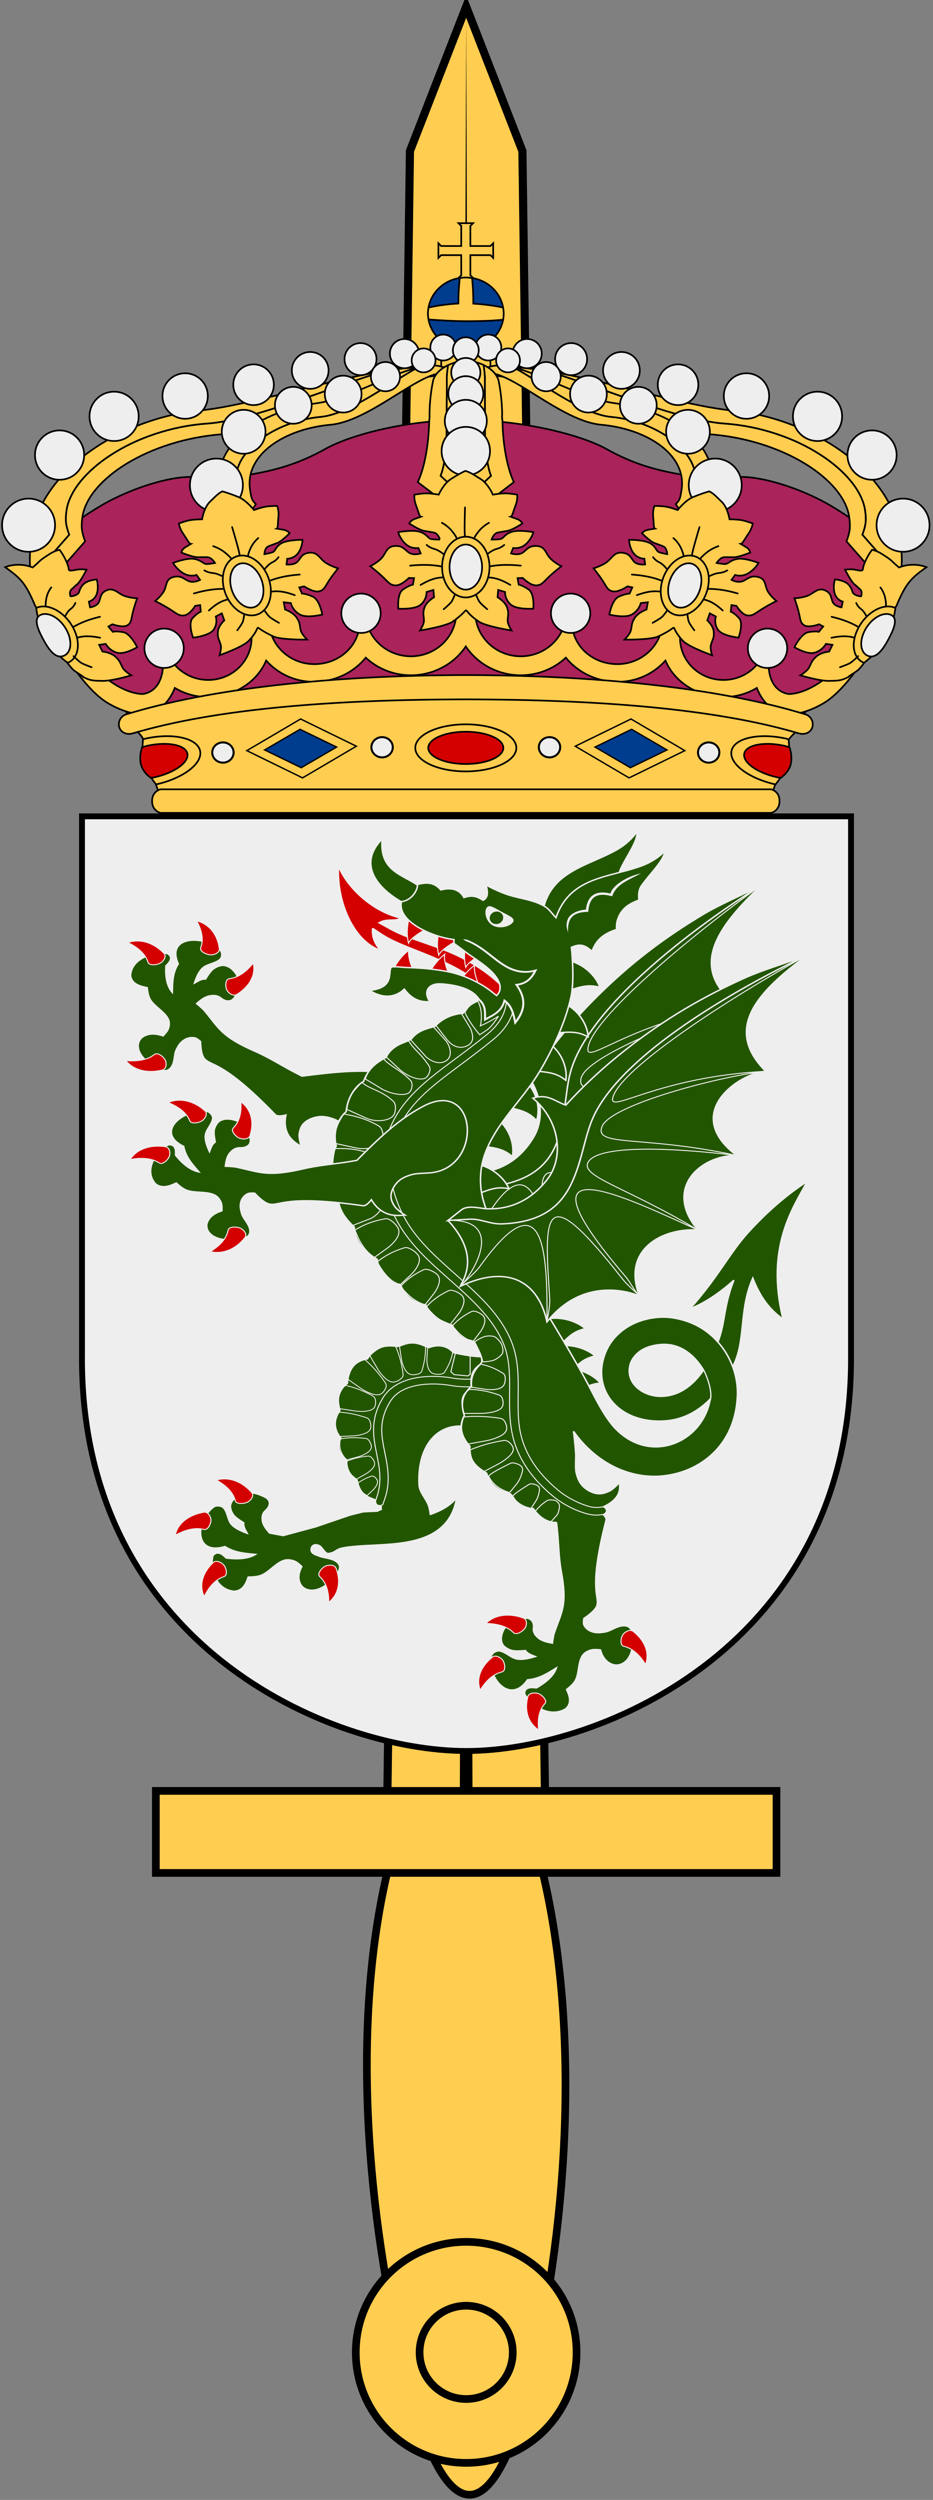 <?xml version="1.0" encoding="UTF-8" standalone="no"?>
<!-- Created with Inkscape (http://www.inkscape.org/) -->

<svg
   xmlns:dc="http://purl.org/dc/elements/1.1/"
   xmlns:cc="http://web.resource.org/cc/"
   xmlns:rdf="http://www.w3.org/1999/02/22-rdf-syntax-ns#"
   xmlns:svg="http://www.w3.org/2000/svg"
   xmlns="http://www.w3.org/2000/svg"
   xmlns:xlink="http://www.w3.org/1999/xlink"
   version="1.0"
   width="301"
   height="805.93"
   id="svg1973">
  <rect width="100%" height="100%" fill="#808080" stroke="none"/>
  <defs
     id="defs1975" />
  <g
     transform="matrix(1.237,0,0,-1.237,-184.272,1046.738)"
     id="Sword"
     style="fill:#ffcd50;stroke:#000000;stroke-width:2">
    <path
       d="m 254.813,227.219 c 10.214,-41.607 23.143,-41.607 32.857,0 9.714,41.607 12.714,92.821 2,134.429 -10.714,41.607 -28.143,41.607 -38.857,0 -10.714,-41.607 -6.214,-92.821 4,-134.429 z"
       id="path2198" />
    <path
       d="m 249.899,371.641 41.295,0 -5.982,435.197 -14.665,37.62 -14.665,-37.62 -5.982,-435.197 z"
       id="path2201"
       style="stroke-width:2.121" />
    <path
       d="m 268.883,375.568 1.664,465.155 1.664,-465.155 -3.328,0 z"
       id="path2203"
       style="fill:#000000;stroke:none" />
    <rect
       width="161.869"
       height="21.378"
       x="189.613"
       y="358.073"
       id="rect2206" />
    <path
       d="m 299.337,233.123 c 0.006,15.904 -12.885,28.8 -28.789,28.8 -15.904,0 -28.795,-12.896 -28.789,-28.8 -0.006,-15.904 12.885,-28.8 28.789,-28.8 15.904,0 28.795,12.896 28.789,28.8 l 0,0 z"
       id="path2210" />
    <path
       d="m 282.698,233.123 c 0.003,6.713 -5.438,12.155 -12.151,12.155 -6.713,0 -12.153,-5.443 -12.151,-12.155 -0.003,-6.713 5.438,-12.155 12.151,-12.155 6.713,0 12.153,5.443 12.151,12.155 l 0,0 z"
       id="path2212" />
  </g>
  <path
     d="m 274.551,263.175 -124.05,0 -124.051,0 0,173.497 c -0.767,93.721 80.289,127.82 124.051,127.82 42.994,0 124.818,-34.099 124.051,-127.82 l 0,-173.497 z"
     id="Shield"
     style="fill:#eeeeee;stroke:none" />
  <g
     transform="matrix(0.333,0,0,0.306,-205.992,365.254)"
     id="Dragon"
     style="fill:#225500;stroke:#eeeeee">
    <g
       transform="matrix(0.823,0.568,-0.568,0.823,131.88,-641.686)"
       id="Arm-right">
      <path
         d="m 1041.202,-15.119 c -26.342,12.11 -47.768,31.592 -69.322,51.303 0,0 -7.567,0.76 -11.352,1.039 -12.076,0.888 -27.795,1.155 -39.681,3.104 -36.886,6.049 -42.903,0.287 -66.228,-7.317 -3.331,-0.881 -10.174,-1.765 -10.174,-1.765 1.298,-6.703 3,-11.119 6.045,-14.111 2.021,-1.985 4.161,-3.534 7.25,-4.039 1.904,-0.311 4.193,0.493 7.001,-0.103 4.899,-1.039 7.035,-4.74 5.981,-9.83 -2.563,-12.377 -7.894,-19.669 -19.713,-21.307 -2.87,-0.398 -7.245,0.441 -9.332,2.46 -2.224,2.152 -3.891,5.012 -4.717,7.995 -1.128,4.077 -0.097,12.687 -0.097,12.687 -3.742,2.41 -4.802,6.208 -6.418,9.701 0,0 -1.863,-5.619 -2.457,-9.769 -0.46,-3.213 -0.605,-6.656 0.48,-9.716 1.858,-5.236 7.467,-10.084 8.181,-15.594 0.391,-3.012 -2.463,-7.072 -5.442,-7.667 -15.741,-3.142 -35.129,6.881 -35.834,19.134 -0.296,5.137 2.679,10.685 10.599,15.8 1.004,11.669 6.915,19.718 12.38,28.095 -7.016,-2.196 -14,-8.161 -20.946,-19.535 0,0 0.809,-4.992 0.056,-7.312 -0.444,-1.365 -1.235,-2.954 -2.567,-3.488 -2.979,-1.194 -3.763,-0.89 -6.475,0.826 -12.481,7.962 -22.233,24.469 -13.198,38.213 5.746,6.064 13.213,3.913 20.243,1.029 0,0 4.866,6.019 8.969,8.256 7.915,4.315 20.229,2.635 27.503,7.96 2.602,1.905 4.221,5.091 5.094,8.195 0.777,2.763 -0.066,8.625 -0.066,8.625 -9.433,2.386 -13.33,6.851 -15.21,11.166 -3.222,7.394 2.088,19.605 23.596,20.336 6.802,0.231 15.918,0.006 16.805,-7.216 0.887,-7.222 -5.123,-13.508 -6.229,-19.173 -1.107,-5.665 -1.226,-9.838 0.702,-14.151 1.308,-2.926 3.863,-5.526 6.833,-6.729 2.1,-0.851 6.812,0.052 6.812,0.052 0,0 7.235,10.635 12.936,12.536 10.627,3.545 14.744,-8.841 90.553,9.752 3.306,0.811 8.543,-5.591 8.543,-5.591 9.613,21.742 26.927,18.505 31.013,18.924 0,0 -6.927,-5.797 -8.989,-9.694 -1.907,-3.603 -3.318,-7.859 -2.753,-11.896 0.714,-5.104 3.747,-9.981 7.478,-13.537 3.973,-3.787 8.856,-5.484 14.208,-6.705 5.339,-1.217 14.38,-0.152 19.848,-0.411 50.497,-2.398 52.495,-95.544 -1.908,-70.533 z"
         id="path6592"
         style="stroke-width:1.5" />
      <g
         transform="matrix(0,1,-1,0,1076.888,-1871.719)"
         id="Claws-top-right"
         style="fill:#d40000;stroke-width:1">
        <path
           d="m 1872.34,205.664 c 4.096,1.091 4.348,6.435 2.548,10.291 -1.722,3.688 -8.851,8.574 -11.54,5.258 -6.843,-7.354 -17.138,-9.33 -26.677,-9.659 8.816,-9.442 22.484,-10.902 35.669,-5.889 z"
           id="path10002-0-5-9-3-5-9-9" />
        <path
           d="m 1842.488,247.548 c 2.864,-3.125 7.717,-0.873 10.3,2.508 2.471,3.234 3.499,11.816 -0.685,12.663 -9.687,2.659 -16.207,10.868 -20.917,19.168 -4.285,-12.186 0.752,-24.976 11.301,-34.34 z"
           id="path10002-0-5-9-7-5-0-2-0" />
        <path
           d="m 1877.222,289.24 c 0.534,-4.205 5.796,-5.168 9.858,-3.899 3.885,1.214 9.679,7.627 6.752,10.735 -6.374,7.764 -6.958,18.231 -6.01,27.728 -10.534,-7.476 -13.807,-20.826 -10.6,-34.563 z"
           id="path10002-0-5-9-7-6-2-3-9-6" />
        <path
           d="m 1979.984,220.474 c -2.87,-3.12 -7.719,-0.858 -10.296,2.529 -2.464,3.239 -3.476,11.823 0.71,12.662 9.692,2.64 16.228,10.836 20.954,19.128 4.261,-12.195 -0.801,-24.975 -11.368,-34.318 z"
           id="path10002-0-5-9-7-6-6-7-1-3-9" />
      </g>
    </g>
    <g
       transform="translate(-15.313,-24.417)"
       id="Leg-right">
      <path
         d="m 1002.914,421.133 -3.429,1.715 -13.717,0.686 -12.688,3.429 -33.263,12.345 -31.548,9.259 -13.164,-2.664 c -4.353,-5.26 -6.683,-9.38 -7.06,-13.631 -0.25,-2.822 -0.088,-5.459 1.484,-8.165 0.969,-1.668 3.044,-2.926 4.367,-5.473 2.308,-4.444 0.807,-8.445 -3.794,-10.863 -11.188,-5.881 -20.206,-6.394 -28.978,1.695 -2.13,1.964 -4.26,5.877 -4.026,8.77 0.25,3.085 1.4,6.189 3.18,8.722 2.432,3.461 9.739,8.132 9.739,8.132 -0.515,4.421 1.746,7.652 3.418,11.119 0,0 -5.524,-2.13 -9.106,-4.307 -2.774,-1.685 -5.526,-3.76 -7.2,-6.541 -2.865,-4.761 -3.047,-12.172 -6.849,-16.223 -2.078,-2.215 -7.027,-2.589 -9.378,-0.666 -12.424,10.164 -16.995,31.505 -7.979,39.831 3.78,3.491 9.955,4.716 18.936,1.848 9.651,6.635 19.623,7.181 29.564,8.28 -6.152,4.024 -15.195,5.631 -28.392,3.772 0,0 -3.342,-3.796 -5.613,-4.687 -1.336,-0.524 -3.067,-0.922 -4.325,-0.232 -2.814,1.542 -3.078,2.342 -3.475,5.526 -1.777,14.697 4.781,32.714 21.135,34.463 8.333,-0.587 11.415,-7.721 13.651,-14.982 0,0 7.74,0.064 12.073,-1.684 8.36,-3.373 14.882,-13.952 23.615,-16.189 3.124,-0.8 6.613,-0.027 9.566,1.27 2.627,1.155 6.62,5.528 6.62,5.528 -4.147,8.801 -3.174,14.648 -1.036,18.84 3.665,7.185 16.47,10.838 30.694,-5.31 4.499,-5.107 10.114,-12.292 5.099,-17.564 -5.015,-5.272 -13.687,-4.622 -18.766,-7.365 0,0 -5.393,-1.455 -6.568,-4.448 -0.77,-1.962 -0.273,-4.854 1.372,-6.172 1.783,-1.43 3.359,-1.18 5.487,-0.343 4.215,1.658 5.635,9.268 9.945,8.573 6.678,-1.076 6.737,-4.464 13.374,-5.83 8.434,-1.736 18.209,-2.27 28.44,-2.814 17.315,-0.92 35.936,-1.863 51.568,-8.694 15.355,-6.709 27.105,-18.855 30.41,-41.301 -4.781,6.197 -11.521,12.199 -25.376,17.489 0,0 -0.836,-6.02 -1.715,-8.916 -2.305,-7.598 -8.837,-14.027 -9.259,-21.947 -2.284,-42.9 20.079,-73.658 59.437,-58.179 l 1.945,-77.098 c -8.782,0.004 -18.23,-1.925 -28.047,-4.201 -5.215,-6.578 -13.444,-9.636 -24.017,-5.341 -8.865,-4.058 -15.863,-8.395 -30.027,-1.207 -17.012,-2.898 -24.114,3.938 -29.424,13.02 -10.83,2.061 -18.101,8.514 -19.383,25.799 -6.29,5.565 -11.841,12.377 -7.253,28.543 -5.91,9.506 -6.493,19.335 0.898,29.045 -5.328,12.76 0.612,17.702 5.963,23.537 -2.079,10.985 3.99,15.676 9.728,20.603 2.771,15.229 9.24,17.404 16.285,20.378 0.533,0.284 1.089,0.634 1.648,1.032 -0.418,5.424 2.996,5.744 5.21,5.672 0.613,1.227 0,4.115 0,4.115 z"
         id="path12571-4-3-4-5-6-53"
         style="stroke-width:1.5" />
      <path
         d="m 1055.861,280.883 c -6.214,-0.158 -12.69,0.253 -19.031,1.531 -12.682,2.556 -24.991,8.762 -31.938,21.094 -11.139,19.775 -9.918,36.915 -7.187,52.75 2.727,15.817 6.663,30.465 2.344,47.969 -0.01,0.021 0.01,0.042 0,0.062 l -2.251,7.682 c 0.062,6.82 6.194,4.862 7.001,3.912 l 2.938,-9.438 0.031,-0.094 0.031,-0.125 c 4.866,-19.64 0.426,-36.004 -2.219,-51.344 -2.645,-15.34 -3.803,-29.535 6.281,-47.438 5.543,-9.84 15.296,-14.923 26.531,-17.188 11.235,-2.265 23.725,-1.507 33.313,0.344 14.118,2.725 29.469,0.188 29.469,0.188 l -1.25,-7.906 c 0,0 -14.599,2.208 -26.688,-0.125 -5.209,-1.005 -11.161,-1.717 -17.375,-1.875 l 5e-4,-5e-5 z"
         id="path8660-3"
         style="stroke-width:1" />
      <g
         id="g6475"
         style="fill:none;stroke-width:0.874">
        <path
           d="m 970.7,283.667 c 2.882,-10.172 4.834,-16.038 15.864,-21.206 5.115,4.566 13.292,13.147 20.821,25.46 2.003,3.276 -0.82,7.78 -2.307,9.55 -1.598,1.902 -3.607,3.219 -7.366,2.669 -4.591,-0.672 -10.894,-4.087 -15.226,-7.417 l -11.784,-9.056 z"
           id="path8223-9-2-5-7-4-6-6-3-3-3-6-4-8-2-7-77-0" />
        <path
           d="m 992.24,258.989 c 7.161,-7.525 12.116,-10.845 24.497,-10.671 2.643,6.055 6.297,16.836 7.698,30.548 0.373,3.649 -4.212,6.333 -6.359,7.231 -2.307,0.965 -4.73,1.255 -7.921,-0.788 -3.897,-2.495 -8.114,-8.07 -10.615,-12.727 l -7.299,-13.593 z"
           id="path8223-9-2-5-7-4-6-6-3-3-3-6-4-8-2-7-77-9-0" />
        <path
           d="m 1020.963,249.236 c 8.827,-3.861 14.3,-5.009 25.122,-1.037 0.283,5.708 -0.136,15.546 -3.523,27.054 -0.901,3.062 -5.835,3.811 -8.024,3.872 -2.353,0.065 -4.579,-0.45 -6.696,-3.088 -2.585,-3.221 -4.413,-9.029 -5.043,-13.564 l -1.837,-13.237 z"
           id="path8223-9-2-5-7-4-6-6-3-3-3-6-4-8-2-7-77-9-6-2" />
        <path
           d="m 1048.177,250.366 c 9.656,-2.628 16.085,-4.794 24.357,4.762 -0.774,4.995 -2.474,11.881 -7.924,21.308 -1.45,2.508 -6.437,2.356 -8.6,2.052 -2.324,-0.326 -4.418,-1.135 -6.012,-3.766 -1.947,-3.213 -2.674,-8.546 -2.456,-12.581 l 0.634,-11.776 z"
           id="path8223-9-2-5-7-4-6-6-3-3-3-6-4-8-2-7-77-9-6-9-5" />
        <path
           d="m 1075.135,256.302 -4.456,19.608 3.119,3.119 13.369,1.337 2.228,-1.783 0,-19.608 -14.261,-2.674 z"
           id="path13932-6"
           style="stroke-width:1" />
        <path
           d="m 963.056,314.854 c -2.111,-9.999 -1.655,-15.2 4.923,-24.703 6.072,1.525 15.884,4.451 27.25,11.46 3.024,1.865 2.721,7.008 2.3,9.203 -0.452,2.36 -1.488,4.411 -4.733,5.68 -3.963,1.551 -10.483,1.531 -15.397,0.721 l -14.343,-2.362 z"
           id="path8223-9-2-5-7-4-6-6-3-3-3-6-4-8-2-7-77-8-0" />
        <path
           d="m 962.327,344.22 c -3.905,-9.336 -5.045,-15.013 -0.87,-25.682 5.878,0.22 16.003,1.524 27.824,5.999 3.145,1.191 3.878,6.283 3.923,8.518 0.048,2.402 -0.499,4.624 -3.231,6.545 -3.336,2.346 -9.33,3.691 -14.004,3.928 l -13.642,0.692 z"
           id="path8223-9-2-5-7-4-6-6-3-3-3-6-4-8-2-7-77-8-1-2" />
        <path
           d="m 969.387,368.987 c -5.179,-7.361 -7.278,-12.09 -5.856,-22.272 5.039,-1.012 13.903,-1.948 24.84,-0.458 2.91,0.396 4.547,4.698 5.031,6.642 0.52,2.09 0.497,4.145 -1.442,6.384 -2.368,2.735 -7.193,5.139 -11.118,6.304 l -11.455,3.401 z"
           id="path8223-9-2-5-7-4-6-6-3-3-3-6-4-8-2-7-77-8-1-1-08" />
        <path
           d="m 978.67,389.423 c -5.63,-5.658 -8.213,-9.544 -8.77,-19.12 4.069,-1.95 11.373,-4.609 20.84,-5.479 2.519,-0.231 4.639,3.358 5.381,5.033 0.798,1.8 1.133,3.679 -0.114,6.116 -1.523,2.976 -5.172,6.152 -8.276,8.014 l -9.06,5.435 z"
           id="path8223-9-2-5-7-4-6-6-3-3-3-6-4-8-2-7-77-8-1-1-0-4" />
        <path
           d="m 989.54,406.48 c -4.892,-3.259 -7.348,-5.722 -9.315,-12.81 2.543,-2.176 7.246,-5.451 13.766,-7.763 1.735,-0.615 3.817,1.707 4.614,2.833 0.857,1.211 1.402,2.562 0.925,4.609 -0.582,2.5 -2.629,5.523 -4.507,7.464 l -5.483,5.666 z"
           id="path8223-9-2-5-7-4-6-6-3-3-3-6-4-8-2-7-77-8-1-1-0-7-0" />
      </g>
      <g
         id="Claws-bottom-right"
         style="fill:#d40000;stroke-width:1">
        <path
           d="m 877.359,402.723 c 3.005,2.991 0.555,7.746 -2.93,10.188 -3.333,2.336 -11.95,3.009 -12.624,-1.206 -2.257,-9.788 -10.191,-16.641 -18.291,-21.689 12.352,-3.779 24.924,1.78 33.845,12.706 z"
           id="path10002-0-5-9-3-4" />
        <path
           d="m 830.582,424.109 c 4.042,-1.278 7.122,3.096 7.672,7.316 0.526,4.036 -2.868,11.985 -6.916,10.63 -9.72,-2.533 -19.468,1.324 -27.694,6.165 2.372,-12.698 13.122,-21.265 26.937,-24.111 z"
           id="path10002-0-5-9-7-5-6" />
        <path
           d="m 839.861,477.574 c 2.563,-3.377 7.603,-1.584 10.488,1.544 2.76,2.991 4.578,11.441 0.491,12.672 -9.399,3.544 -15.131,12.322 -19.052,21.023 -5.395,-11.737 -1.565,-24.938 8.072,-35.239 z"
           id="path10002-0-5-9-7-6-2-7" />
        <path
           d="m 959.667,483.561 c -0.929,-4.136 -6.259,-4.597 -10.183,-2.95 -3.752,1.576 -8.914,8.508 -5.707,11.325 7.08,7.126 8.65,17.491 8.605,27.035 9.78,-8.438 11.776,-22.039 7.284,-35.41 z"
           id="path10002-0-5-9-7-6-6-7-5" />
      </g>
    </g>
    <g
       transform="matrix(0.992,-0.123,0.123,0.992,-860.856,-496.693)"
       id="Wing-right">
      <path
         d="m 1824.435,786.105 c 31.488,36.711 15.104,61.919 11.875,69.424 48.766,-24.813 76.33,-2.37 84.04,37.453 34.326,-47.187 79.205,-32.069 89.521,-27.404 -16.88,-48.117 21.192,-71.679 56.636,-69.424 -33.127,-43.113 1.503,-78.571 37.453,-78.559 -53.75,-44.6 2.849,-86.856 28.318,-88.607 -41.598,-45.261 -7.269,-84.366 40.193,-122.406 -19.949,8.47 -37.297,17.274 -56.334,26.61 -38.135,18.701 -75.619,43.715 -117.175,79.587 -17.497,15.104 -35.366,34.793 -54.933,58.131 -10.109,1.335 -12.891,-10.52 -27.379,-9.604 26.494,23.806 30.563,62.862 13.569,86.192 -15.939,21.883 -35.709,30.993 -57.458,30.369 -7.322,-0.21 -17.014,-1.326 -25.536,1.278 l -22.789,6.962 z"
         id="path14740-3-9-2-8"
         style="stroke-width:1.5" />
      <path
         d="m 1824.435,786.105 c 57.248,-1.889 24.022,56.913 11.875,69.424 6.913,-7.924 14.483,-14.019 19.195,-21.17 61.778,-93.766 65.486,-15.73 64.845,58.623 1.161,-8.697 3.136,-17.039 2.65,-24.989 -5.418,-88.477 -7.7,-128.761 70.488,-20.264 4.41,6.12 10.567,11.49 16.384,17.848 -5.815,-6.71 -8.63,-14.274 -13.418,-20.358 -114.754,-145.819 3.123,-81.793 70.053,-49.067 -69.773,-45.236 -113.169,-56.007 -106.47,-70.977 6.606,-14.764 53.951,-19.108 143.923,-7.582 -91.605,-21.553 -138.671,-8.508 -130.148,-30.702 8.675,-22.588 113.057,-52.579 158.466,-57.906 -104.029,5.803 -151.187,44.579 -148.298,28.525 5.407,-30.049 114.414,-106.743 188.491,-150.931 -19.949,8.47 -37.297,17.274 -56.334,26.61 -38.135,18.701 -75.619,43.715 -117.175,79.587 -17.497,15.104 -35.366,34.793 -54.933,58.131 -10.109,1.335 -12.891,-10.52 -27.379,-9.604 26.494,23.806 30.563,62.862 13.569,86.192 -15.939,21.883 -35.709,30.993 -57.458,30.369 -7.322,-0.21 -17.014,-1.326 -25.536,1.278 l -22.789,6.962 z"
         id="path14740-3-5-6-1"
         style="fill:none;stroke-width:1" />
      <path
         d="m 2172.492,506.58 c -19.949,8.47 -41.889,14.978 -60.927,24.314 -38.135,18.701 -75.619,41.419 -117.175,77.291 -17.497,15.104 -36.181,33.089 -55.748,56.427 -10.109,-3.533 -17.484,-12.534 -31.972,-7.308 26.494,23.806 30.563,62.862 13.569,86.192 -15.939,21.883 -35.709,30.993 -57.458,30.369 -7.322,-0.21 -18.77,-4.521 -25.536,1.278 l -12.789,10.962 20.743,-1.3 c 10.858,-0.681 20.041,5.435 31.663,4.947 36.914,-1.548 54.968,-17.305 65.532,-38.987 11.51,-23.624 14.124,-52.324 22.532,-72.824 35.284,-86.023 207.566,-171.361 207.566,-171.361 z"
         id="path14740-79-0-7-8"
         style="stroke-width:1.5" />
    </g>
    <g
       transform="matrix(-1,0,0,1,1252.544,-116.23)"
       id="Back-spikes"
       style="stroke-width:1.5">
      <path
         d="m 83.511,-65.634 c -17.205,4.482 -27.741,18.394 -30.666,28.287 9.359,-2.408 15.596,-2.161 31.724,4.23 l -1.057,-32.517 z"
         id="path7616-7" />
      <path
         d="M 86.776,-20.17 C 71.245,-11.515 64.537,4.595 64.187,14.906 72.643,10.227 78.742,8.902 95.958,11.042 l -9.182,-31.211 z"
         id="path7616-7-2" />
      <path
         d="M 101.448,22.044 C 87.8,33.439 84.208,50.516 85.783,60.712 c 7.437,-6.172 13.183,-8.609 30.496,-9.711 l -14.831,-28.957 z"
         id="path7616-7-2-9" />
      <path
         d="m 123.834,62.556 c -11.813,13.288 -12.84,30.709 -9.773,40.559 6.442,-7.204 11.765,-10.464 28.724,-14.115 l -18.951,-26.445 z"
         id="path7616-7-2-9-2" />
      <path
         d="m 151.715,101.81 c -13.201,11.91 -16.135,29.113 -14.169,39.24 7.194,-6.452 12.843,-9.109 30.101,-10.874 l -15.931,-28.366 z"
         id="path7616-7-2-9-2-9" />
      <path
         d="m 173.506,148.765 c -17.475,3.277 -28.951,16.423 -32.556,26.09 9.504,-1.753 15.708,-1.073 31.354,6.422 l 1.202,-32.512 z"
         id="path7616-7-2-9-2-9-9" />
      <path
         d="m 167.963,199.034 c -17.342,-3.923 -33.09,3.595 -40.233,11.038 9.42,2.16 14.846,5.245 26.235,18.33 l 13.998,-29.369 z"
         id="path7616-7-2-9-2-9-9-3" />
      <path
         d="m 145.868,243.628 c -16.943,-5.39 -33.276,0.753 -41.03,7.559 9.2,2.957 14.343,6.495 24.573,20.506 l 16.457,-28.065 z"
         id="path7616-7-2-9-2-9-9-3-5" />
      <path
         d="m 124.938,281.755 c -16.617,-6.325 -33.267,-1.1 -41.387,5.263 9.022,3.465 13.959,7.283 23.393,21.842 l 17.994,-27.105 z"
         id="path7616-7-2-9-2-9-9-3-5-7" />
      <path
         d="m 107.512,312.763 c -17.192,-4.532 -33.196,2.425 -40.598,9.612 9.337,2.491 14.651,5.766 25.572,19.245 l 15.026,-28.856 z"
         id="path7616-7-2-9-2-9-9-3-5-7-9" />
      <path
         d="m 98.016,341.509 c -17.192,-4.532 -33.196,2.425 -40.598,9.612 9.337,2.491 14.651,5.766 25.572,19.245 l 15.026,-28.856 z"
         id="path7616-7-2-9-2-9-9-3-5-7-9-2" />
      <path
         d="m 91.146,364.441 c -17.66,-2.056 -32.52,7.094 -38.831,15.256 9.596,1.146 15.319,3.636 28.036,15.435 l 10.795,-30.691 z"
         id="path7616-7-2-9-2-9-9-3-5-7-9-2-5" />
    </g>
    <path
       d="m 1306.867,234.974 c 16.154,-26.475 10.022,-45.021 22.713,-79.861 -14.165,13.721 -28.33,24.129 -42.495,30.039 27.754,-33.834 38.359,-58.929 56.82,-80.872 19.04,-22.631 38.058,-40.057 56.744,-53.206 -13.163,26.787 -40.762,68.653 -23.445,145.068 -15.015,-11.695 -22.82,-25.631 -29.307,-43.227 -15.819,38.983 -3.565,76.114 -27.109,105.504 l -13.921,-23.445 z"
       id="Tail-point"
       style="stroke-width:1.5" />
    <path
       d="m 979.601,-215.647 c 5.912,4.242 10.985,8.444 19.416,12.857 21.872,11.449 53.458,20.937 76.86,39.616 8.525,6.805 13.03,17.764 19.743,26.323 l 20.303,-2.417 -8.218,-12.085 c -11.733,-14.057 -26.608,-24.8 -42.224,-33.541 -15.811,-8.85 -37.215,-15.646 -52.052,-21.75 -12.529,-5.155 -18.988,-9.816 -27.543,-14.804 7.667,-5.111 16.942,-0.791 20.617,-5.103 -27.98,-7.099 -52.013,-32.944 -59.968,-54.59 -1.944,37.9 14.714,78.965 40.606,88.742 -4.93,-6.596 -8.35,-13.378 -7.539,-23.248 z"
       id="Tongue"
       style="fill:#d40000;stroke-width:1.5" />
    <g
       transform="translate(-747.349,305.125)"
       id="Teeth"
       style="fill:#d40000;stroke-width:1">
      <path
         d="m 1762.917,-533.389 c -1.576,4.51 -3.855,17.113 -1.18,28.232 1.354,-3.922 10.478,-11.48 18.541,-15.462 l -17.361,-12.77 z"
         id="path4659-1-5-0-0-0-4-2-9-3" />
      <path
         d="m 1792.178,-520.8 c -1.576,4.51 -3.855,17.113 -1.18,28.232 1.354,-3.922 10.478,-11.48 18.541,-15.462 l -17.361,-12.77 z"
         id="path4659-1-5-0-0-0-4-2-9-9-9" />
      <path
         d="m 1818.377,-507.902 c -1.576,4.51 -3.855,17.113 -1.18,28.232 1.354,-3.922 10.478,-11.48 18.541,-15.462 l -17.361,-12.77 z"
         id="path4659-1-5-0-0-0-4-2-9-9-3-0" />
      <path
         d="m 1745.809,-474.546 c 1.504,-4.534 7.389,-15.91 16.294,-23.085 -1.321,3.934 1.295,15.489 5.253,23.564 l -21.547,-0.478 z"
         id="path4659-1-5-0-0-0-4-2-9-9-3-4-5" />
      <path
         d="m 1780.568,-470.315 c 1.504,-4.534 7.389,-15.91 16.294,-23.085 -1.321,3.934 1.295,15.489 5.253,23.564 l -21.547,-0.478 z"
         id="path4659-1-5-0-0-0-4-2-9-9-3-4-0-2" />
      <path
         d="m 1811.539,-463.015 c 1.504,-4.534 5.398,-11.707 14.303,-18.882 -1.321,3.934 1.295,15.489 5.253,23.564 l -19.556,-4.681 z"
         id="path4659-1-5-0-0-0-4-2-9-9-3-4-0-7-2" />
    </g>
    <path
       d="m 988.873,-309.694 c -3.006,34.582 20.52,37.325 35.893,49.852 0,0 7.427,13.295 3.49,17.947 -4.082,4.821 -18.944,-0.499 -18.944,-0.499 -28.083,-17.004 -43.193,-42.297 -20.439,-67.3 z"
       id="Nose"
       style="stroke-width:1.5" />
    <path
       d="m 1164.03,-202.261 c 9.627,-7.179 15.09,-2.339 20.467,0.589 1.992,-14.441 10.018,-21.277 19.51,-26.747 -2.16,-6.913 -0.684,-14.813 1.886,-20.123 2.592,-5.355 7.391,-9.976 14.03,-13.96 -1.393,-5.073 -2.144,-10.262 -0.341,-14.881 3.705,-9.491 11.47,-21.438 14.761,-31.248 1.08,-3.219 1.673,-6.196 1.482,-8.791 -5.324,7.948 -11.861,14.253 -19.501,18.973 -17.458,10.787 -38.234,16.865 -53.198,30.207 -9.606,8.565 -16.802,20.123 -19.197,37.826 l 0.567,36.602 19.534,-8.447 z"
       id="Ear"
       style="stroke-width:1.5" />
    <path
       d="m 1006.752,160.187 c 5.631,15.122 16.208,19.72 24.211,20.81 5.874,14.115 16.183,17.344 25.88,21.692 8.925,19.515 18.247,13.014 21.809,18.496 5.541,11.632 7.237,16.109 6.671,19.948 -1.018,4.838 -12.021,5.513 -10.165,25.94 -10.145,9.82 -9.844,20.056 -6.699,30.599 -6.191,12.17 -2.182,23.306 5.381,32.45 -1.404,15.463 7.01,22.12 16.158,28.278 4.094,14.714 13.324,18.614 23.087,21.831 5.71,5.893 5.521,15.4 22.143,15.496 10.56,16.492 22.38,14.65 22.456,14.27 0,0 0.818,7.561 1.125,11.344 0.98,12.069 1.367,27.786 3.406,39.656 6.329,36.839 0.614,42.899 -6.812,66.281 -0.856,3.338 -1.688,10.188 -1.688,10.188 -6.713,-1.247 -11.142,-2.916 -14.156,-5.938 -2.001,-2.006 -3.566,-4.134 -4.094,-7.219 -0.325,-1.902 0.461,-4.196 -0.156,-7 -1.077,-4.891 -4.794,-6.999 -9.875,-5.906 -12.357,2.657 -19.608,8.043 -21.156,19.875 -0.376,2.873 0.496,7.242 2.531,9.312 2.169,2.208 5.042,3.853 8.031,4.656 4.085,1.097 12.688,0 12.688,0 2.438,3.724 6.244,4.754 9.75,6.344 0,0 -5.605,1.906 -9.75,2.531 -3.21,0.484 -6.652,0.656 -9.719,-0.406 -5.25,-1.818 -10.141,-7.39 -15.656,-8.062 -3.015,-0.368 -7.053,2.517 -7.625,5.5 -3.022,15.765 7.148,35.075 19.406,35.688 5.139,0.257 10.664,-2.76 15.719,-10.719 11.661,-1.093 19.665,-7.065 28,-12.594 -2.143,7.032 -8.054,14.062 -19.375,21.094 0,0 -4.998,-0.771 -7.313,0 -1.361,0.454 -2.945,1.258 -3.469,2.594 -1.171,2.987 -0.862,3.77 0.875,6.469 8.057,12.42 24.638,22.046 38.313,12.906 6.02,-5.792 3.813,-13.242 0.875,-20.25 0,0 5.982,-4.912 8.188,-9.031 4.255,-7.948 2.48,-20.248 7.75,-27.563 1.885,-2.617 5.058,-4.26 8.156,-5.156 2.757,-0.798 8.625,0 8.625,0 2.458,9.414 6.952,13.278 11.281,15.125 7.419,3.166 19.588,-2.237 20.156,-23.75 0.18,-6.804 -0.116,-15.918 -7.344,-16.75 -7.229,-0.832 -13.468,5.225 -19.125,6.375 -5.657,1.15 -9.828,1.301 -14.156,-0.594 -2.936,-1.285 -5.555,-3.821 -6.781,-6.781 -0.867,-2.093 0,-6.812 0,-6.812 0,0 10.579,-7.316 12.438,-13.031 3.463,-10.653 -8.953,-14.676 9.062,-90.625 0.41,-1.727 -1.146,-3.965 -2.729,-5.71 5.787,-4.387 1.437,-6.73 -0.15,-8.06 19.794,-9.961 15.562,-22.22 15.91,-25.886 0,0 -5.745,6.971 -9.625,9.062 -3.588,1.934 -7.834,3.378 -11.875,2.844 -5.11,-0.675 -10.009,-3.671 -13.594,-7.375 -3.817,-3.944 -5.551,-8.814 -6.812,-14.156 -1.258,-5.33 -0.348,-14.372 -0.562,-19.844 -0.356,-9.069 -2.125,-24.312 -2.125,-24.312 22.948,35.185 56.301,50.426 86.719,46.938 35.946,-4.122 70.025,-32.023 72.031,-84.375 0.893,-23.305 -8.286,-47.046 -24.906,-63.188 -9.619,-9.342 -21.738,-16.134 -37.562,-18.875 -14.109,-2.444 -29.662,0.982 -41.125,7.781 -11.856,7.033 -21.167,18.049 -25.5,32.75 -6.166,20.919 -0.627,39.891 12.125,52.562 10.821,10.752 26.827,16.484 45.312,15.5 18.327,-0.975 32.872,-9.523 45.375,-23.156 -4.32,26.96 -23.091,45.789 -44.594,49.688 -15.804,2.865 -33.026,-2.403 -47.188,-18.312 -12.158,-13.658 -22.546,-39.049 -30.844,-55.344 -8.787,-17.255 -17.148,-32.683 -25.687,-48.188 -7.13,-12.944 -14.361,-25.959 -22.094,-40.156 -18.021,-33.085 -40.787,-61.54 -49.781,-98.125 -3.768,-15.326 -3.171,-32.317 1.75,-47.312 11.013,-33.558 36.316,-56.647 53.281,-87.625 12.821,-23.41 25.121,-52.437 30.281,-78.625 3.667,-18.611 0.344,-51.875 0.344,-51.875 10.716,-5.42 15.268,0.287 20.062,4.094 4.441,-13.884 13.522,-19.241 23.812,-23 -0.941,-7.181 1.869,-14.711 5.312,-19.5 3.473,-4.831 8.994,-8.559 16.219,-11.344 -0.501,-5.237 -0.351,-10.478 2.219,-14.719 5.279,-8.714 14.981,-19.15 19.906,-28.25 1.617,-2.986 2.712,-5.817 2.969,-8.406 -6.609,6.916 -14.132,12.005 -22.469,15.344 -19.05,7.629 -40.562,10.05 -57.594,20.625 -10.934,6.789 -20.007,16.939 -25.406,33.969 -4.61,-5.247 -6.518,-8.937 -10.594,-11.656 -9.362,-6.247 -19.348,-7.593 -31.5,-11.094 -7.326,-2.111 -15.636,-5.785 -25.562,-11.656 1.157,5.727 2.874,12.671 -2.875,16.062 -5.109,-3.185 -9.378,-6.209 -18.625,-2.875 -3.229,-6.509 -9.705,-11.583 -22.375,-8.031 -6.133,-7.587 -12.781,-8.561 -22.625,-5.719 0.414,5.231 -5.072,16.622 -15.5,18.062 -4.693,21.218 30.983,37.513 50.812,39.938 l 0,4.094 c 4.994,3.553 10.778,8.838 16.156,12.812 11.97,8.844 23.167,17.106 27.25,27.375 2.065,5.194 1.891,10.716 -2.094,14.719 -1.017,-1.006 -1.281,-0.871 -3.156,-2.625 -5.028,-4.704 -16.887,-13.763 -34.344,-19.812 -13.218,-4.581 -32.032,-6.534 -48.688,-7.062 -6.049,-0.192 -9.482,-1.191 -15.562,-0.656 -4.328,4.199 4.307,21.957 -21.344,24.75 2.612,1.565 18.88,13.589 33.688,-1.375 6.144,8.944 13.911,14.294 24.719,13.062 -6.752,-10.537 -1.101,-19.464 10.906,-18.594 12.591,0.913 29.67,4.124 36.621,15.996 -2.076,4.191 -10.303,4.289 -15.223,14.966 -11.424,0.989 -20.416,5.846 -27.547,13.933 -8.308,2.501 -16.668,4.403 -22.976,13.597 -10.689,4.142 -20.533,9.154 -24.087,19.001 -12.9,6.724 -18.479,15.508 -21.904,25.307 -9.358,5.803 -15.781,18.866 -16.819,31.738 -10.775,10.78 -12.238,25.207 -9.631,36.144 -6.904,14.988 -5.866,30.182 2.215,44.903 -2.213,13.723 1.564,27.243 15.222,40.593 0.696,14.627 8.97,25.419 22.154,33.904 0.99,10.219 8.904,22.445 22.826,27.202 z m 255.212,62.497 c 19.068,-0.066 31.657,15.076 38.202,27.075 -9.592,15.563 -23.341,27.672 -41.483,27.737 -15.932,0.057 -32.828,-12.188 -30.188,-30.656 1.007,-7.041 4.613,-11.937 8.5,-15.531 5.189,-4.798 11.923,-7.104 18.875,-8.156 2.088,-0.316 4.121,-0.462 6.094,-0.469 z"
       id="Main-body"
       style="stroke-width:1.5" />
    <path
       d="m 1107.901,-130.505 c -1.909,7.145 -6.295,16.614 -16.594,25.875 -24.941,22.43 -48.329,38.396 -66.75,57.156 -18.421,18.761 -31.708,40.569 -35.531,73.375 -2.689,23.075 5.159,49.879 15.781,69.875 13.229,24.902 34.07,43.921 53.75,63 19.68,19.079 38.151,38.138 47.594,62.625 11.891,30.835 1.295,65.156 9.75,100.344 5.951,24.769 20.729,45.344 39.594,61.875 9.708,8.507 22.551,15.134 33.062,17.938 2.466,0.658 6.326,1.291 10.313,0.906 3.945,-0.381 4.518,-0.752 4.518,-0.752 3.825,-2.175 3.342,-5.756 -0.22,-7.767 0,0 -2.649,0.319 -5.048,0.55 -2.456,0.237 -6.062,-0.273 -7.5,-0.656 -8.975,-2.394 -21.267,-8.703 -29.844,-16.219 -17.95,-15.729 -31.609,-34.925 -37.094,-57.75 -7.792,-32.428 3.068,-67.296 -10.062,-101.344 -10.196,-26.44 -29.714,-46.318 -49.5,-65.5 -19.786,-19.182 -39.872,-37.729 -52.25,-61.031 -9.976,-18.78 -17.298,-44.633 -14.906,-65.156 3.627,-31.13 15.684,-50.734 33.312,-68.688 17.628,-17.953 40.998,-34.022 66.375,-56.844 11.489,-10.332 16.495,-20.432 18.745,-28.855 l -6.272,-10.39 c -0.043,2.53 -0.616,4.99 -1.223,7.432 z"
       id="Center-line"
       style="stroke-width:1" />
    <g
       transform="matrix(1.726,1.283,-1.283,1.726,197.227,-1739.684)"
       id="Eye"
       style="stroke:none">
      <path
         d="m 749.937,313.058 c 0.242,2.278 3.712,5.643 7.509,5.23 3.796,-0.413 6.481,-4.448 6.239,-6.726 -0.242,-2.278 -3.319,-1.426 -7.115,-1.013 -3.796,0.413 -6.874,0.231 -6.632,2.509 z"
         id="path4096-2-7-5-5-8-6-4-7-9-2-3-73-3"
         style="fill:#eeeeee" />
      <path
         d="m 728.105,314.308 a 2.985,3.116 0 1 1 -5.97,0 2.985,3.116 0 1 1 5.97,0 z"
         transform="matrix(-1,0,0,1,1481.547,0)"
         id="path4125-7-8-7-5-5-8-8-9-1-9-9-2-8"
         style="stroke:none" />
    </g>
    <path
       d="m 1070.113,-202.026 c 9.526,3.84 16.972,10.419 24.25,16.65 7.278,6.231 14.374,12.28 23.188,15.094 5.521,1.763 11.482,2.099 17.938,0.562 -2.994,5.992 -7.231,11.497 -16.656,12.625 l -1.625,0.188 0.938,1.375 c 4.468,6.552 6.602,12.957 6.437,19.344 -0.148,5.744 -2.293,11.503 -6.312,17.375 -1.47,-7.916 -3.381,-15.903 -10.281,-21.438 l -1.281,-1 -0.344,1.562 c -2.481,11.265 -10.729,14.766 -16.844,18.438 0.013,-3.295 0.082,-6.546 -0.5,-9.719 -0.685,-3.738 -2.364,-7.379 -6.063,-10.75 l -1.344,1.469 c 3.395,3.094 4.811,6.241 5.438,9.656 0.626,3.416 0.427,7.124 0.469,11.125 l 0,1.844 1.531,-1.031 c 5.482,-3.618 15.388,-7.238 18.781,-19 5.965,5.551 7.473,13.432 8.938,21.594 l 0.406,2.25 1.375,-1.812 c 5.157,-6.804 7.855,-13.63 8.031,-20.5 0.166,-6.441 -1.981,-12.862 -6.062,-19.25 10.122,-1.794 14.754,-8.768 17.75,-15.344 l 0.937,-2.031 -2.125,0.656 c -6.933,2.103 -13.126,1.762 -18.937,-0.094 -8.315,-2.655 -15.195,-8.46 -22.469,-14.688 -7.274,-6.228 -14.937,-12.85 -24.844,-16.844 -4.945,-0.893 -3.893,-0.525 -0.719,1.693 z"
       id="Chin-line"
       style="fill:#eeeeee;stroke:none" />
    <g
       transform="translate(-747.349,305.125)"
       id="Scales-chest"
       style="fill:none;stroke-width:1">
      <path
         d="m 1816.391,-432.075 c 2.093,-4.505 5.163,-9.163 12.625,-11.75 3.849,7.878 3.88,17.977 2.345,25.856 7.283,-3.404 12.525,-6.809 17.508,-10.213 0,0 -4.961,8.452 -8.316,11.964 -2.876,3.01 -9.921,7.587 -9.921,7.587 -5.508,-7.198 -11.441,-16.246 -14.241,-23.443 z"
         id="path8221-6" />
      <path
         d="m 1788.407,-418.263 c 7.929,-10.264 16.207,-10.769 24.427,-12.912 l 9.114,16.331 c 2.933,8.401 2.732,13.837 -2.366,17.242 -5.362,3.581 -13.434,3.506 -20.191,-5.359 l -10.984,-15.302 z"
         id="path8223-3" />
      <path
         d="m 1785.527,-417.257 11.488,13.842 c 5.683,6.847 6.89,16.696 2.543,21.018 -4.572,4.546 -12.24,4.751 -20.577,-2.647 l -15.367,-18.442 c 7.945,-10.059 13.846,-10.666 21.913,-13.77 z"
         id="path8223-9-4" />
      <path
         d="m 1740.209,-385.113 c 5.943,-11.528 13.993,-13.522 21.69,-17.115 4.232,8.717 12.249,13.498 20.246,27.472 1.361,3.953 -1.173,9.097 -3.111,10.978 -4.626,4.491 -16.697,0.144 -24.945,-7.354 l -13.88,-13.982 z"
         id="path8223-9-2-8" />
      <path
         d="m 1702.013,-329.967 c 1.404,-15.399 8.406,-21.243 14.47,-28.69 7.338,7.691 17.956,7.749 30.367,20.001 3.311,3.268 2.278,10.558 1.117,13.509 -2.772,7.046 -16.888,9.439 -27.357,4.303 l -18.597,-9.123 z"
         id="path8223-9-2-5-7-5" />
      <path
         d="m 1719.879,-362.008 c 3.416,-12.512 10.875,-16.136 17.656,-21.252 5.953,7.647 15.77,11.146 26.499,23.152 2.154,3.583 0.745,9.142 -0.759,11.385 -3.591,5.355 -17.284,3.122 -26.911,-2.496 l -16.485,-10.79 z"
         id="path8223-9-2-5-6" />
      <path
         d="m 1691.096,-294.006 c -2.106,-15.319 3.398,-22.592 7.625,-31.215 7.867,1.77 19.226,3.437 34.096,12.635 3.957,2.448 4.601,9.772 4.135,12.909 -0.5,3.372 -1.761,6.344 -5.893,8.351 -5.046,2.452 -13.544,3.465 -19.788,2.012 l -20.175,-4.693 z"
         id="path8223-9-2-5-7-4-4" />
      <path
         d="m 1691.815,-250.793 c -5.185,-16.194 -3.493,-27.516 -1.268,-37.922 7.844,0.053 18.986,-0.837 35.029,5.644 4.269,1.724 6.403,9.554 6.613,13.084 0.226,3.794 -0.355,7.334 -3.865,10.507 -4.286,3.875 -12.178,6.301 -18.387,6.91 l -18.122,1.777 z"
         id="path8223-9-2-5-7-4-6-5" />
      <path
         d="m 1707.576,-207.682 c -5.208,-6.122 -10.309,-12.494 -12.216,-18.581 -1.907,-6.088 -0.621,-11.891 -1.516,-16.878 6.941,-2.926 14.32,-6.864 30.814,-7.259 4.389,-0.105 10.162,7.555 11.621,10.573 1.568,3.244 2.332,8.168 0.38,12.283 -2.385,5.025 -7.127,10.728 -12.667,13.033 l -16.416,6.829 z"
         id="path8223-9-2-5-7-4-6-6-8" />
      <path
         d="m 1728.448,-173.834 c -11.717,-9.474 -15.338,-20.287 -18.646,-29.081 5.984,-3.781 14.018,-8.802 29.317,-11.814 4.071,-0.801 8.92,4.493 10.775,7.007 1.994,2.702 3.253,5.607 2.111,9.668 -1.394,4.959 -6.223,10.601 -10.647,14.076 l -12.911,10.144 z"
         id="path8223-9-2-5-7-4-6-6-3-2" />
      <path
         d="m 1752.891,-144.404 c -12.421,-7.376 -17.294,-17.056 -21.605,-24.882 5.21,-4.322 12.213,-10.073 26.408,-14.879 3.777,-1.279 9.098,3.064 11.197,5.183 2.257,2.278 3.84,4.842 3.284,8.8 -0.678,4.834 -4.542,10.754 -8.304,14.588 l -10.981,11.19 z"
         id="path8223-9-2-5-7-4-6-6-3-3-8" />
      <path
         d="m 1777.666,-123.939 c -12.594,-4.917 -18.546,-13.048 -23.7,-19.567 4.179,-4.715 9.807,-11 22.232,-17.476 3.306,-1.723 8.877,1.464 11.136,3.092 2.428,1.75 4.274,3.861 4.349,7.56 0.092,4.518 -2.605,10.495 -5.517,14.552 l -8.5,11.839 z"
         id="path8223-9-2-5-7-4-6-6-3-3-3-1" />
      <path
         d="m 1801.903,-103.123 c -12.175,-4.753 -17.928,-12.611 -22.911,-18.912 4.04,-4.558 9.48,-10.632 21.491,-16.891 3.196,-1.666 8.581,1.415 10.765,2.989 2.347,1.692 4.132,3.732 4.204,7.307 0.088,4.367 -2.518,10.144 -5.333,14.064 l -8.217,11.443 z"
         id="path8223-9-2-5-7-4-6-6-3-3-3-6-7" />
      <path
         d="m 1824.002,-85.154 c -10.496,-4.226 -15.456,-11.213 -19.752,-16.816 3.483,-4.052 8.173,-9.453 18.529,-15.019 2.755,-1.481 7.398,1.258 9.281,2.658 2.023,1.504 3.562,3.318 3.625,6.497 0.076,3.883 -2.171,9.02 -4.598,12.506 l -7.084,10.175 z"
         id="path8223-9-2-5-7-4-6-6-3-3-3-6-4-9" />
      <path
         d="m 1833.64,-64.197 c -1.735,-9.181 -5.859,-15.356 -7.854,-21.004 4.115,-2.548 9.854,-7.85 18.561,-5.55 2.583,0.682 6.503,5.935 7.336,7.783 0.894,1.986 2.245,7.653 0.982,10.09 -1.542,2.977 -6.529,6.896 -10.076,7.703 -5.023,1.142 -7.515,1.272 -8.949,0.978 z"
         id="path8223-9-2-5-7-4-6-6-3-3-3-6-4-5-5" />
      <path
         d="m 1823.064,-37.264 c -1.41,-12.082 3.938,-19.204 8.578,-24.322 5.504,1.453 11.705,2.757 21.776,9.805 2.68,1.875 2.114,7.24 1.604,9.537 -0.548,2.469 -1.615,4.628 -4.674,6.024 -3.735,1.704 -9.735,1.83 -14.213,1.096 l -13.071,-2.14 z"
         id="path8223-9-2-5-7-4-6-6-3-3-3-6-4-8-8" />
      <path
         d="m 1815.612,-9.619 c -3.365,-11.074 -3.582,-19.661 5.348,-25.421 6.974,0.502 14.762,0.741 28.435,5.987 3.638,1.396 4.066,6.779 3.925,9.129 -0.152,2.526 -0.997,4.835 -4.415,6.727 -4.174,2.311 -11.421,3.447 -17.003,3.481 l -16.29,0.098 z"
         id="path8223-9-2-5-7-4-6-6-3-3-3-6-4-8-2-8" />
      <path
         d="m 1819.311,22.611 c -6.005,-9.686 -8.105,-15.809 -4.125,-28.507 7.405,-0.863 20.268,-1.317 35.634,1.449 4.089,0.736 5.61,6.283 5.93,8.769 0.344,2.673 -0.081,5.257 -3.283,7.916 -3.911,3.248 -11.275,5.88 -17.114,7.026 l -17.042,3.345 z"
         id="path8223-9-2-5-7-4-6-6-3-3-3-6-4-8-2-7-0" />
      <path
         d="m 1834.607,51.729 c -8.6,-6.355 -12.514,-10.904 -13.142,-22.949 6.367,-3.054 17.772,-7.471 32.491,-9.934 3.917,-0.655 7.119,3.585 8.23,5.599 1.194,2.165 1.667,4.495 -0.329,7.761 -2.438,3.988 -8.182,8.534 -13.048,11.338 l -14.202,8.185 z"
         id="path8223-9-2-5-7-4-6-6-3-3-3-6-4-8-2-7-7-5" />
      <path
         d="m 1859.734,73.681 c -8.381,-2.541 -16.674,-8.373 -20.45,-17.436 4.085,-4.066 10.452,-7.445 21.153,-13.322 2.847,-1.564 8.338,1.128 9.747,2.371 1.514,1.336 2.516,2.994 1.866,6.038 -0.795,3.717 -2.692,9.487 -5.437,13.155 l -6.88,9.193 z"
         id="path8223-9-2-5-7-4-6-6-3-3-3-6-4-8-2-7-7-8-1" />
      <path
         d="m 1899.794,104.387 c -5.9,-1.253 -11.968,-4.849 -15.176,-11.034 2.507,-3.155 4.684,-6.42 11.583,-11.295 1.836,-1.297 7.559,-0.343 8.608,0.447 1.127,0.849 3.416,3.449 3.183,5.653 -0.284,2.691 -0.746,7.214 -2.798,9.697 l -5.399,6.532 z"
         id="path8223-9-2-5-7-4-6-6-3-3-3-6-4-8-2-7-7-8-4-5-1" />
      <path
         d="m 1880.456,90.306 c -6.976,-1.443 -14.151,-5.586 -17.944,-12.714 2.964,-3.636 7.827,-6.882 15.984,-12.499 2.171,-1.495 6.825,0.292 8.065,1.202 1.332,0.978 2.278,2.258 2.003,4.798 -0.336,3.101 -1.393,7.965 -3.308,11.173 l -4.799,8.041 z"
         id="path8223-9-2-5-7-4-6-6-3-3-3-6-4-8-2-7-7-8-4-7" />
    </g>
    <path
       d="m 1210.058,-252.327 c -7.461,-1.853 -13.223,-1.21 -17.187,1.906 -3.97,3.12 -5.931,8.429 -6.656,15.094 -8.436,0.534 -15.396,4.78 -17.347,9.632 -2.443,6.077 -1.108,10.144 0.097,14.649 -0.212,-5.973 0.291,-11.36 2.781,-15.188 2.49,-3.828 6.974,-6.396 15.594,-6.719 l 1.125,-0.062 0.094,-1.094 c 0.592,-6.808 2.495,-11.687 5.875,-14.344 3.38,-2.656 8.458,-3.346 16.094,-1.219 l 1.219,0.312 0.344,-1.219 c 3.983,-11.467 15.336,-15.94 27.596,-22.919 -14.226,3.087 -28.047,13.263 -29.628,21.169 z"
       id="Ear-line"
       style="fill:#eeeeee;stroke:none" />
    <g
       transform="translate(-747.349,305.125)"
       id="Claws-lower-left"
       style="fill:#d40000;stroke-width:1">
      <path
         d="m 1872.34,205.664 c 4.096,1.091 4.348,6.435 2.548,10.291 -1.722,3.688 -8.851,8.574 -11.54,5.258 -6.843,-7.354 -17.138,-9.33 -26.677,-9.659 8.816,-9.442 22.484,-10.902 35.669,-5.889 z"
         id="path10002-0-5-9-0" />
      <path
         d="m 1842.488,247.548 c 2.864,-3.125 7.717,-0.873 10.3,2.508 2.471,3.234 3.499,11.816 -0.685,12.663 -9.687,2.659 -16.207,10.868 -20.917,19.168 -4.285,-12.186 0.752,-24.976 11.301,-34.34 z"
         id="path10002-0-5-9-7-4" />
      <path
         d="m 1877.222,289.24 c 0.534,-4.205 5.796,-5.168 9.858,-3.899 3.885,1.214 9.679,7.627 6.752,10.735 -6.374,7.764 -6.958,18.231 -6.01,27.728 -10.534,-7.476 -13.807,-20.826 -10.6,-34.563 z"
         id="path10002-0-5-9-7-6-4" />
      <path
         d="m 1979.984,220.474 c -2.87,-3.12 -7.719,-0.858 -10.296,2.529 -2.464,3.239 -3.476,11.823 0.71,12.662 9.692,2.64 16.228,10.836 20.954,19.128 4.261,-12.195 -0.801,-24.975 -11.368,-34.318 z"
         id="path10002-0-5-9-7-6-6-0" />
    </g>
    <g
       transform="matrix(0.996,-0.087,0.087,0.996,-6.833,77.377)"
       id="Arm-left">
      <path
         d="m 1041.202,-15.119 c -26.342,12.11 -47.768,31.592 -69.322,51.303 0,0 -7.567,0.76 -11.352,1.039 -12.076,0.888 -27.795,1.155 -39.681,3.104 -36.886,6.049 -42.903,0.287 -66.228,-7.317 -3.331,-0.881 -10.174,-1.765 -10.174,-1.765 1.298,-6.703 3,-11.119 6.045,-14.111 2.021,-1.985 4.161,-3.534 7.25,-4.039 1.904,-0.311 4.193,0.493 7.001,-0.103 4.899,-1.039 7.035,-4.74 5.981,-9.83 -2.563,-12.377 -7.894,-19.669 -19.713,-21.307 -2.87,-0.398 -7.245,0.441 -9.332,2.46 -2.224,2.152 -3.891,5.012 -4.717,7.995 -1.128,4.077 -0.097,12.687 -0.097,12.687 -3.742,2.41 -4.802,6.208 -6.418,9.701 0,0 -1.863,-5.619 -2.457,-9.769 -0.46,-3.213 -0.605,-6.656 0.48,-9.716 1.858,-5.236 7.467,-10.084 8.181,-15.594 0.391,-3.012 -2.463,-7.072 -5.442,-7.667 -15.741,-3.142 -35.129,6.881 -35.834,19.134 -0.296,5.137 2.679,10.685 10.599,15.8 1.004,11.669 6.915,19.718 12.38,28.095 -7.016,-2.196 -14,-8.161 -20.946,-19.535 0,0 0.809,-4.992 0.056,-7.312 -0.444,-1.365 -1.235,-2.954 -2.567,-3.488 -2.979,-1.194 -3.763,-0.89 -6.475,0.826 -12.481,7.962 -22.233,24.469 -13.198,38.213 5.746,6.064 13.213,3.913 20.243,1.029 0,0 4.866,6.019 8.969,8.256 7.915,4.315 20.229,2.635 27.503,7.96 2.602,1.905 4.221,5.091 5.094,8.195 0.777,2.763 -0.066,8.625 -0.066,8.625 -9.433,2.386 -13.33,6.851 -15.21,11.166 -3.222,7.394 2.088,19.605 23.596,20.336 6.802,0.231 15.918,0.006 16.805,-7.216 0.887,-7.222 -5.123,-13.508 -6.229,-19.173 -1.107,-5.665 -1.226,-9.838 0.702,-14.151 1.308,-2.926 3.863,-5.526 6.833,-6.729 2.1,-0.851 6.812,0.052 6.812,0.052 0,0 7.235,10.635 12.936,12.536 10.627,3.545 14.744,-8.841 90.553,9.752 3.306,0.811 8.543,-5.591 8.543,-5.591 9.613,21.742 26.927,18.505 31.013,18.924 0,0 -6.927,-5.797 -8.989,-9.694 -1.907,-3.603 -3.318,-7.859 -2.753,-11.896 0.714,-5.104 3.747,-9.981 7.478,-13.537 3.973,-3.787 8.856,-5.484 14.208,-6.705 5.339,-1.217 14.38,-0.152 19.848,-0.411 50.497,-2.398 52.495,-95.544 -1.908,-70.533 z"
         id="Arm-top-left"
         style="stroke-width:1.5" />
      <g
         transform="matrix(0,1,-1,0,1076.888,-1871.719)"
         id="Claws-top-left"
         style="fill:#d40000;stroke-width:1">
        <path
           d="m 1872.34,205.664 c 4.096,1.091 4.348,6.435 2.548,10.291 -1.722,3.688 -8.851,8.574 -11.54,5.258 -6.843,-7.354 -17.138,-9.33 -26.677,-9.659 8.816,-9.442 22.484,-10.902 35.669,-5.889 z"
           id="path10002-0-5-9-3-5-8" />
        <path
           d="m 1842.488,247.548 c 2.864,-3.125 7.717,-0.873 10.3,2.508 2.471,3.234 3.499,11.816 -0.685,12.663 -9.687,2.659 -16.207,10.868 -20.917,19.168 -4.285,-12.186 0.752,-24.976 11.301,-34.34 z"
           id="path10002-0-5-9-7-5-0-1" />
        <path
           d="m 1877.222,289.24 c 0.534,-4.205 5.796,-5.168 9.858,-3.899 3.885,1.214 9.679,7.627 6.752,10.735 -6.374,7.764 -6.958,18.231 -6.01,27.728 -10.534,-7.476 -13.807,-20.826 -10.6,-34.563 z"
           id="path10002-0-5-9-7-6-2-3-3" />
        <path
           d="m 1979.984,220.474 c -2.87,-3.12 -7.719,-0.858 -10.296,2.529 -2.464,3.239 -3.476,11.823 0.71,12.662 9.692,2.64 16.228,10.836 20.954,19.128 4.261,-12.195 -0.801,-24.975 -11.368,-34.318 z"
           id="path10002-0-5-9-7-6-6-7-1-2" />
      </g>
    </g>
    <g
       transform="translate(-771.843,-693.969)"
       id="Wing-left">
      <path
         d="m 1824.435,786.105 c 31.488,36.711 15.104,61.919 11.875,69.424 48.766,-24.813 76.33,-2.37 84.04,37.453 34.326,-47.187 79.205,-32.069 89.521,-27.404 -16.88,-48.117 21.192,-71.679 56.636,-69.424 -33.127,-43.113 1.503,-78.571 37.453,-78.559 -53.75,-44.6 2.849,-86.856 28.318,-88.607 -41.598,-45.261 -7.269,-84.366 40.193,-122.406 -19.949,8.47 -37.297,17.274 -56.334,26.61 -38.135,18.701 -75.619,43.715 -117.175,79.587 -17.497,15.104 -35.366,34.793 -54.933,58.131 -10.109,1.335 -12.891,-10.52 -27.379,-9.604 26.494,23.806 30.563,62.862 13.569,86.192 -15.939,21.883 -35.709,30.993 -57.458,30.369 -7.322,-0.21 -17.014,-1.326 -25.536,1.278 l -22.789,6.962 z"
         id="path14740-3-9-7"
         style="stroke-width:1.5" />
      <path
         d="m 1824.435,786.105 c 57.248,-1.889 24.022,56.913 11.875,69.424 6.913,-7.924 14.483,-14.019 19.195,-21.17 61.778,-93.766 65.486,-15.73 64.845,58.623 1.161,-8.697 3.136,-17.039 2.65,-24.989 -5.418,-88.477 -7.7,-128.761 70.488,-20.264 4.41,6.12 10.567,11.49 16.384,17.848 -5.815,-6.71 -8.63,-14.274 -13.418,-20.358 -114.754,-145.819 3.123,-81.793 70.053,-49.067 -69.773,-45.236 -113.169,-56.007 -106.47,-70.977 6.606,-14.764 53.951,-19.108 143.923,-7.582 -91.605,-21.553 -138.671,-8.508 -130.148,-30.702 8.675,-22.588 113.057,-52.579 158.466,-57.906 -104.029,5.803 -151.187,44.579 -148.298,28.525 5.407,-30.049 114.414,-106.743 188.491,-150.931 -19.949,8.47 -37.297,17.274 -56.334,26.61 -38.135,18.701 -75.619,43.715 -117.175,79.587 -17.497,15.104 -35.366,34.793 -54.933,58.131 -10.109,1.335 -12.891,-10.52 -27.379,-9.604 26.494,23.806 30.563,62.862 13.569,86.192 -15.939,21.883 -35.709,30.993 -57.458,30.369 -7.322,-0.21 -17.014,-1.326 -25.536,1.278 l -22.789,6.962 z"
         id="path14740-3-5-1"
         style="fill:none;stroke-width:1" />
      <path
         d="m 2172.492,506.58 c -19.949,8.47 -41.889,14.978 -60.927,24.314 -38.135,18.701 -75.619,41.419 -117.175,77.291 -17.497,15.104 -36.181,33.089 -55.748,56.427 -10.109,-3.533 -17.484,-12.534 -31.972,-7.308 26.494,23.806 30.563,62.862 13.569,86.192 -15.939,21.883 -35.709,30.993 -57.458,30.369 -7.322,-0.21 -18.77,-4.521 -25.536,1.278 l -12.789,10.962 20.743,-1.3 c 10.858,-0.681 20.041,5.435 31.663,4.947 36.914,-1.548 54.968,-17.305 65.532,-38.987 11.51,-23.624 14.124,-52.324 22.532,-72.824 35.284,-86.023 207.566,-171.361 207.566,-171.361 z"
         id="path14740-79-0-5"
         style="stroke-width:1.5" />
    </g>
    <path
       d="m 1299.718,248.909 c 1.833,2.199 10.447,24.194 6.598,33.358"
       id="Tail-line"
       style="fill:none;stroke-width:1.2" />
  </g>
  <path
     d="m 274.551,263.175 -124.05,0 -124.051,0 0,173.497 c -0.767,93.721 80.289,127.82 124.051,127.82 42.994,0 124.818,-34.099 124.051,-127.82 l 0,-173.497 z"
     id="Frame"
     style="fill:none;stroke:#000000;stroke-width:1.888;stroke-linecap:round" />
  <g
     transform="matrix(0.545,0,0,0.545,-117.552,-211.996)"
     id="Kunglig-krona">
    <g
       id="Crown-globus"
       style="fill:#ffcd50;stroke:#000000;stroke-width:1">
      <path
         d="m 513.503,578.121 c -2.855,0.221 -5.717,0.46 -8.572,0.589 -4.498,0.203 -9.004,0.269 -13.502,0.258 -7.354,-0.018 -14.721,-0.462 -22.075,-0.993 1.792,10.039 10.967,17.697 22.075,17.697 11.06,0 20.221,-7.581 22.075,-17.549 z"
         id="path16007"
         style="fill:#003d8f" />
      <path
         d="m 491.429,553.14 c -11.119,0 -20.295,7.687 -22.075,17.77 2.929,-0.274 5.864,-0.576 8.793,-0.736 4.474,-0.245 8.954,-0.34 13.429,-0.331 4.474,0.009 8.954,0.119 13.429,0.368 2.832,0.158 5.667,0.45 8.499,0.699 -1.779,-10.083 -10.951,-17.77 -22.075,-17.77 z"
         id="path16009"
         style="fill:#003d8f" />
      <path
         d="m 494.129,539.917 0,11.887 1.621,1.626 -8.649,0 1.621,-1.626 0,-11.887 -11.887,0 -1.621,1.626 0,-8.653 1.621,1.626 11.887,0 0,-11.892 -1.621,-1.621 8.649,0 -1.621,1.621 0,11.892 11.892,0 1.621,-1.626 0,8.653 -1.621,-1.626 -11.892,0 z"
         id="polygon16011" />
      <rect
         width="29.131"
         height="15.137"
         x="476.863"
         y="591"
         id="rect16013" />
      <path
         d="m 491.397,553.128 c -1.226,0 -2.391,0.164 -3.562,0.344 -0.205,2.452 -0.457,4.892 -0.594,7.344 -0.143,2.571 -0.173,5.146 -0.219,7.719 -6.365,0.306 -13.162,1.331 -17.656,2.375 -0.203,1.153 -0.375,2.323 -0.375,3.531 0,1.214 0.168,2.373 0.375,3.531 7.354,0.532 14.709,0.982 22.062,1 4.498,0.011 9.002,-0.047 13.5,-0.25 2.855,-0.129 5.707,-0.373 8.562,-0.594 0.224,-1.203 0.375,-2.423 0.375,-3.688 2e-5,-1.208 -0.172,-2.379 -0.375,-3.531 -4.295,-0.966 -11.24,-1.948 -17.625,-2.312 -0.028,-2.566 -0.041,-5.122 -0.156,-7.688 -0.112,-2.476 -0.351,-4.962 -0.531,-7.438 -1.229,-0.198 -2.491,-0.344 -3.781,-0.344 z"
         id="path16015" />
    </g>
    <path
       d="m 490.584,637.413 c 34.096,0 68.682,8.582 84.224,17.24 15.541,8.658 28.485,12.233 43.13,14.854 14.645,2.621 22.929,2.379 35.16,1.66 12.231,-0.719 35.985,6.106 54.49,17.046 18.505,10.94 30.752,22.046 40.045,33.753 l -69.571,111.085 -373.265,0 -69.571,-111.085 c 9.334,-11.707 21.565,-22.813 40.05,-33.753 18.485,-10.94 42.259,-17.765 54.485,-17.046 12.226,0.719 20.518,0.961 35.166,-1.66 14.647,-2.621 27.589,-6.196 43.13,-14.854 15.541,-8.658 48.433,-17.24 82.529,-17.24 z"
       style="fill:#aa235a;stroke:#000000;stroke-width:1" 
       id="Velvet" />
    <g
       id="Crown-base"
       style="fill:#ffcd50;stroke:#000000;stroke-width:1">
      <path
         d="m 491.558,740.798 6.776,1.274 c -1.092,2.801 -1.318,5.861 -1.318,9.085 0,14.365 12.074,26.053 26.938,26.053 11.931,0 22.092,-7.552 25.582,-17.983 0.391,0.276 2.569,-9.423 3.694,-9.304 0.943,0.101 0.844,10.076 1.191,9.896 1.726,13.137 13.469,22.024 26.69,22.024 14.842,0 26.878,-11.626 26.878,-26.019 0,-1.071 -0.061,-2.142 -0.204,-3.178 l 8.435,-8.544 4.532,10.888 c -1.803,3.421 -2.52,7.259 -2.52,11.373 0,13.734 11.495,24.842 25.687,24.842 8.926,0 16.766,-4.39 21.37,-11.051 l 5.397,-7.016 -0.039,8.605 c 0,8.645 3.573,16.4 11.826,17.769 0,0 9.477,0.597 22.031,-9.479 12.565,-10.076 19.484,-18.423 19.484,-18.423 l 1.081,10.093 c 0,0 -10.426,16.478 -21.778,23.196 -6.202,3.697 -15.625,7.569 -23.117,6.317 -7.928,-1.313 -13.574,-7.811 -16.485,-15.301 -5.651,3.398 -12.322,5.382 -19.468,5.382 -15.355,0 -29.155,-8.606 -34.613,-21.562 -7.063,7.788 -16.898,12.579 -28.432,12.579 -12.262,0 -23.492,-5.641 -30.533,-14.309 -6.919,6.441 -16.325,10.415 -26.69,10.415 -13.574,0 -25.681,-6.796 -32.545,-17.053 -6.853,10.257 -18.949,17.053 -32.501,17.053 -10.36,0 -19.787,-3.973 -26.712,-10.415 -7.013,8.668 -18.266,14.309 -30.522,14.309 -11.539,0 -21.375,-4.79 -28.443,-12.579 -5.453,12.956 -19.247,21.562 -34.607,21.562 -7.151,0 -13.794,-1.984 -19.44,-5.382 -2.939,7.49 -8.584,13.987 -16.49,15.301 -7.493,1.251 -16.915,-2.621 -23.134,-6.317 -11.357,-6.718 -21.772,-23.196 -21.772,-23.196 l 1.092,-10.093 c 0,0 6.925,8.346 19.468,18.423 12.565,10.093 22.031,9.479 22.031,9.479 8.253,-1.369 11.821,-9.124 11.821,-17.769 l -0.039,-8.605 5.398,7.016 c 4.598,6.661 12.466,11.051 21.375,11.051 14.186,0 25.681,-11.108 25.681,-24.842 0,-4.114 -0.722,-7.952 -2.525,-11.373 l 4.532,-10.888 8.447,8.544 c -0.127,1.037 -0.204,2.108 -0.204,3.178 0,14.393 12.019,26.019 26.872,26.019 13.243,0 24.965,-8.887 26.69,-22.024 0.369,0.18 0.27,-9.795 1.207,-9.896 1.114,-0.118 3.308,9.58 3.677,9.304 3.512,10.431 13.657,17.983 25.626,17.983 14.859,0 26.894,-11.688 26.894,-26.053 0,-3.224 -0.187,-6.284 -1.296,-9.085 l 7.024,-1.274"
         id="path16033" />
      <path
         d="m 309.852,864.49 c 3.756,-1.782 -5.086,-15.158 -6.293,-28.01 -1.582,-16.847 -14.108,-18.48 -14.108,-18.48 49.976,-14.762 124.253,-25.175 201.681,-25.274 77.457,0.099 152.117,10.174 202.099,24.936 0,0 -14.717,6.512 -15.528,22.164 -0.992,12.034 -8.466,22.882 -4.704,24.664 0,0 -363.148,0 -363.148,0 z"
         id="path16029" />
      <path
         d="m 491.263,802.675 c -77.428,0.122 -146.996,5.334 -196.972,20.12 -3.332,0.998 -6.856,-0.308 -7.935,-3.46 -1.08,-3.158 0.714,-6.78 4.046,-7.802 50.191,-15.395 121.552,-23.06 200.879,-23.223 79.344,0.145 150.978,7.828 201.174,23.223 3.332,1.022 5.126,4.644 4.046,7.802 -1.085,3.152 -4.609,4.458 -7.936,3.46 -49.982,-14.785 -119.846,-19.998 -197.303,-20.12 z"
         id="path16031" />
      <path
         d="m 310.632,869.832 c -3.338,-1.004 -5.084,-4.033 -4.89,-7.167 -0.059,-3.047 1.663,-5.809 4.89,-6.772 0,0 361.624,0 361.624,0 3.227,0.963 4.92,3.726 4.861,6.772 0.176,3.134 -1.546,6.163 -4.861,7.167 0,0 -361.624,0 -361.624,0 z"
         id="path16075" />
    </g>
    <use
       transform="matrix(-1,0,0,1,982.857,0)"
       id="Crown-left"
       x="0"
       y="0"
       width="550"
       height="975"
       xlink:href="#Crown-right" />
    <g
       id="Crown-right"
       style="fill:#ffcd50;stroke:#000000;stroke-width:1">
      <path
         d="m 748.21,730.335 c -0.905,3.201 -2.204,6.359 -4.562,9.492 l -26.858,-30.61 c 2.014,-5.58 2.445,-8.315 1.619,-14.238 -3.139,-22.519 -39.437,-46.05 -83.553,-49.19 -44.004,-3.132 -122.783,-46.438 -143.67,-31.861 7.533,-9.173 26.193,-9.099 48.785,-5.408 5.944,1.879 12.004,3.847 18.322,6.034 15.274,5.287 31.245,11.143 46.173,15.857 7.464,2.357 14.669,4.413 21.376,5.997 3.353,0.792 6.596,1.467 9.676,1.987 3.08,0.52 6.006,0.908 8.756,1.104 5.514,0.392 10.894,1.118 16.114,2.171 5.221,1.053 10.293,2.436 15.121,4.047 4.828,1.611 9.424,3.452 13.76,5.519 4.336,2.067 8.396,4.349 12.141,6.77 3.745,2.421 7.172,4.98 10.228,7.653 3.056,2.673 5.753,5.456 8.02,8.278 2.267,2.822 4.103,5.703 5.482,8.572 0.69,1.435 1.28,2.877 1.729,4.305 0.449,1.428 0.76,2.824 0.957,4.231 0.413,2.962 0.511,5.128 0.258,7.248 -0.254,2.12 -0.87,4.2 -1.876,6.99 l 22.001,25.055 z"
         id="path16021" />
      <path
         d="m 748.21,730.335 -22.001,-25.055 c 1.007,-2.79 1.623,-4.871 1.876,-6.99 0.253,-2.12 0.155,-4.286 -0.258,-7.248 -0.196,-1.407 -0.507,-2.803 -0.957,-4.231 -0.449,-1.428 -1.04,-2.87 -1.729,-4.305 -1.379,-2.87 -3.215,-5.75 -5.482,-8.572 -2.267,-2.822 -4.965,-5.605 -8.02,-8.278 -3.056,-2.673 -6.482,-5.232 -10.228,-7.653 -3.745,-2.421 -7.805,-4.703 -12.141,-6.77 -4.336,-2.067 -8.932,-3.908 -13.76,-5.519 -4.828,-1.611 -9.9,-2.994 -15.121,-4.047 -5.221,-1.053 -10.6,-1.778 -16.114,-2.171 -2.75,-0.196 -5.677,-0.584 -8.756,-1.104 -3.08,-0.52 -6.323,-1.195 -9.676,-1.987 -6.706,-1.584 -13.912,-3.64 -21.376,-5.997 -14.928,-4.714 -30.899,-10.57 -46.173,-15.857 -6.318,-2.187 -12.378,-4.155 -18.322,-6.034 35.32,5.77 80.484,20.48 109.27,23.326 47.115,4.657 95.22,36.512 99.41,76.047 0.863,8.126 1.543,15.424 -0.442,22.443 z"
         id="path16023" />
      <path
         d="m 717.407,789.723 c -3.656,1.673 -4.713,1.928 -10.291,2.017 -5.727,0.341 -17.66,-3.284 -17.66,-3.284 0,-10e-6 3.817,-2.261 5.004,-4.339 1.556,-2.724 1.451,-4.002 4.341,-6.659 2.89,-2.657 7.689,-3.043 7.689,-3.043 l 1.987,-3.978 -3.863,-0.573 c 0,-10e-6 -2.051,3.873 -6.696,5.213 -4.508,1.3 -11.957,-3.254 -11.957,-3.254 0,2e-5 3.97,-8.174 8.315,-8.919 4.345,-0.745 6.144,-0.181 6.144,-0.181 l 2.575,-3.134 -2.391,-1.326 c 0,-10e-6 -5.792,2.14 -8.536,0.753 -2.744,-1.387 -2.489,-3.564 -3.569,-7.955 -0.898,-3.652 -2.502,-8.166 -2.502,-8.166 0,2e-5 4.648,-0.182 8.131,-1.657 3.482,-1.476 5.742,-4.855 9.934,-3.043 4.01,1.733 3.361,4.523 4.599,7.021 1.26,2.542 5.188,3.043 5.188,3.043 l 0.699,-3.375 c 0,0 -3.698,-0.965 -4.82,-5.062 -1.121,-4.097 0.184,-8.076 0.184,-8.076 0,-1e-5 6.02,0.295 8.504,3.56 2.483,3.264 1.212,3.986 3.072,5.221 1.86,1.235 3.963,1.177 3.963,1.177 0,0 1.026,-2.73 -0.699,-4.19 -1.725,-1.46 -1.329,-1.357 -3.304,-2.944 -1.974,-1.586 -5.526,-8.61 -5.526,-8.61 0,2e-5 2.455,-0.358 4.606,-0.153 2.152,0.205 5.169,1.26 5.741,0.362 0.573,-0.898 -0.198,-0.78 1.538,-4.891 1.736,-4.112 4.093,-7.064 4.093,-7.064 2.888,0.591 4.932,1.79 8.634,4.269 3.702,2.479 2.534,2.197 7.346,6.183 3.857,-1.637 10.319,-2.521 16.225,-0.187 -9.139,6.573 -12.033,9.204 -17.844,23.088 -1.08,1.185 -2.127,2.522 -3.164,3.978 -1.037,1.456 -2.036,3.005 -3.017,4.64 -1.963,3.27 -3.818,6.834 -5.482,10.275 -1.664,3.441 -3.152,6.76 -4.415,9.642 -0.632,1.441 -1.475,2.932 -2.502,4.399 -1.026,1.467 -2.246,2.935 -3.532,4.369 -1.085,1.21 -5.563,3.705 -6.744,4.853 z"
         id="path16059" />
      <path
         d="m 727.131,781.074 c -6.522,-2.627 -8.055,-11.745 -3.311,-20.701 4.827,-9.113 14.273,-14.502 21.081,-12.083 0.301,0.107 0.528,0.319 0.809,0.452 -0.243,1.473 -0.173,1.481 -0.515,3.224 -0.562,2.868 -1.25,5.95 -2.06,8.738 -0.811,2.789 -1.759,5.291 -2.796,6.991 -1.038,1.7 -2.586,3.558 -4.305,5.364 -1.719,1.806 -3.599,3.564 -5.372,5.123 -1.901,1.671 -2.316,1.929 -3.532,2.893 z"
         id="path16071" />
      <path
         d="m 741.879,766.637 c 3.585,-6.769 5.453,-12.444 0.781,-14.103 -4.672,-1.66 -11.371,2.448 -14.956,9.217 -3.588,6.775 -2.699,13.601 1.989,15.266 4.672,1.66 8.598,-3.605 12.186,-10.38"
         id="path16073"
         style="fill:#eeeeee;stroke:#000000;stroke-width:1" />
      <path
         d="m 682.508,826.374 c -0.575,-0.142 -1.034,-0.386 -1.622,-0.514 -16.162,-3.518 -30.535,-0.238 -32.169,7.265 -1.626,7.471 10.007,16.315 26.062,19.864 0.725,-1.024 1.524,-1.88 2.191,-2.956 1.002,-1.619 1.939,-3.258 2.715,-4.948 0.776,-1.69 1.38,-3.402 1.819,-5.106 0.412,-1.6 0.717,-3.236 0.917,-4.822 0.2,-1.586 0.306,-3.116 0.34,-4.634 0.034,-1.511 -0.168,-2.758 -0.253,-4.15 z"
         id="path16083" />
      <path
         d="m 683.096,831.09 c -1.069,-0.307 -1.997,-0.715 -3.128,-0.961 -12.004,-2.613 -22.603,-0.539 -23.724,4.609 -1.121,5.149 7.642,11.466 19.646,14.079 0.725,0.158 1.371,0.136 2.084,0.26 0.889,-0.767 1.825,-1.435 2.604,-2.321 0.721,-0.82 1.384,-1.698 1.92,-2.605 0.536,-0.907 0.938,-1.87 1.202,-2.85 0.267,-0.992 0.41,-2.046 0.445,-3.129 0.035,-1.083 -0.017,-2.196 -0.158,-3.308 -0.166,-1.308 -0.568,-2.517 -0.891,-3.773 z"
         id="path16085"
         style="fill:#d40000" />
      <rect
         width="36.696"
         height="36.936"
         x="483.306"
         y="1187.604"
         transform="matrix(-0.899,0.439,0.862,0.507,0,0)"
         id="rect16103" />
      <rect
         width="24.061"
         height="24.217"
         x="495.816"
         y="1198.854"
         transform="matrix(-0.9,0.436,0.864,0.504,0,0)"
         id="rect16105"
         style="fill:#003d8f" />
      <path
         d="m 637.888,683.794 c 0.317,5.403 0.422,12.813 -1.84,16.998 -2.796,5.172 -2.643,5.525 -6.07,9.051 l -14.238,-22.663 c 2.137,-2.283 2.587,-2.674 3.458,-8.867 2.868,-20.385 -20.267,-35.597 -47.681,-38.079 -27.007,-2.445 -61.843,-41.188 -72.994,-27.814 3.707,-7.764 11.538,-8.445 21.339,-6.034 0.248,0.137 0.449,0.191 0.699,0.331 3.476,1.95 7.187,4.197 11.001,6.586 3.813,2.389 7.728,4.914 11.7,7.358 3.972,2.444 7.969,4.802 11.92,6.917 3.951,2.115 7.873,3.969 11.626,5.372 1.877,0.701 3.688,1.278 5.482,1.729 1.793,0.451 3.573,0.767 5.261,0.92 3.427,0.31 6.799,0.881 10.081,1.656 3.282,0.775 6.444,1.771 9.492,2.943 3.048,1.172 5.957,2.508 8.683,4.01 2.725,1.503 5.266,3.164 7.579,4.93 2.313,1.766 4.405,3.667 6.218,5.629 1.812,1.962 3.377,3.979 4.599,6.071 1.222,2.092 2.106,4.248 2.649,6.402 0.543,2.154 0.741,4.326 0.515,6.475 -0.326,3.11 -0.505,5.177 -0.846,6.99 -0.342,1.813 -0.845,3.38 -1.913,5.408 l 7.505,12.73 c 1.376,-1.57 2.477,-3.43 3.348,-5.519 0.871,-2.088 1.535,-4.385 2.024,-6.733 0.192,-0.924 0.259,-1.86 0.405,-2.796 z"
         id="path16187" />
      <path
         d="m 637.888,683.794 c -0.146,0.937 -0.212,1.872 -0.405,2.796 -0.488,2.348 -1.153,4.644 -2.024,6.733 -0.871,2.088 -1.972,3.949 -3.348,5.519 l -7.505,-12.73 c 1.068,-2.028 1.571,-3.595 1.913,-5.408 0.342,-1.813 0.52,-3.881 0.846,-6.99 0.226,-2.149 0.028,-4.321 -0.515,-6.475 -0.543,-2.154 -1.427,-4.31 -2.649,-6.402 -1.222,-2.092 -2.787,-4.108 -4.599,-6.071 -1.812,-1.962 -3.904,-3.863 -6.218,-5.629 -2.313,-1.766 -4.854,-3.427 -7.579,-4.93 -2.725,-1.503 -5.634,-2.838 -8.683,-4.01 -3.048,-1.172 -6.21,-2.169 -9.492,-2.943 -3.282,-0.775 -6.654,-1.345 -10.081,-1.656 -1.688,-0.153 -3.468,-0.469 -5.261,-0.92 -1.793,-0.451 -3.605,-1.028 -5.482,-1.729 -3.753,-1.402 -7.675,-3.256 -11.626,-5.372 -3.952,-2.115 -7.949,-4.473 -11.92,-6.917 -3.971,-2.444 -7.886,-4.97 -11.7,-7.358 -3.813,-2.389 -7.524,-4.636 -11.001,-6.586 -0.25,-0.14 -0.452,-0.194 -0.699,-0.331 17.433,4.289 41.127,18.511 59.307,21.045 27.792,3.873 63.655,19.345 58.719,55.959 -0.016,0.119 -0.007,0.282 0,0.405 z"
         id="path16189" />
      <g
         id="Right-pearls"
         style="fill:#eeeeee">
        <path
           d="m 658.37,772.442 c 0,-6.418 5.221,-11.639 11.639,-11.639 6.451,0 11.671,5.22 11.671,11.639 0,6.452 -5.221,11.672 -11.671,11.672 -6.419,0 -11.639,-5.22 -11.639,-11.672"
           id="path16037" />
        <path
           d="m 541.816,751.736 c 0,-6.418 5.221,-11.639 11.639,-11.639 6.451,0 11.671,5.22 11.671,11.639 0,6.452 -5.221,11.672 -11.671,11.672 -6.419,0 -11.639,-5.22 -11.639,-11.672"
           id="path16041" />
        <path
           d="m 534.656,831.003 c 0,-3.297 2.833,-5.979 6.316,-5.979 3.501,0 6.333,2.682 6.333,5.979 0,3.291 -2.833,5.997 -6.333,5.997 -3.483,0 -6.316,-2.705 -6.316,-5.997"
           id="path16095"
           style="stroke-width:1.2" />
        <path
           d="m 628.878,834.12 c 0,-3.297 2.833,-5.979 6.31,-5.979 3.506,0 6.333,2.682 6.333,5.979 0,3.315 -2.827,5.997 -6.333,5.997 -3.477,0 -6.31,-2.682 -6.31,-5.997"
           id="path16097"
           style="stroke-width:1.2" />
        <path
           d="m 519.106,598.159 c -0.012,4.764 3.839,8.643 8.603,8.655 4.764,0.012 8.643,-3.833 8.655,-8.603 0.006,-0.017 0.006,-0.035 0,-0.052 0.018,-4.77 -3.833,-8.643 -8.603,-8.661 -4.764,-0.012 -8.643,3.839 -8.661,8.603 0.006,0.023 0.006,0.041 0.006,0.058 z"
           id="path16125" />
        <path
           d="m 544.285,601.43 c -0.018,5.229 4.211,9.487 9.44,9.499 5.229,0.017 9.487,-4.211 9.504,-9.44 0,-0.023 0,-0.041 0,-0.058 0.012,-5.235 -4.211,-9.487 -9.44,-9.504 -5.235,-0.017 -9.487,4.211 -9.504,9.44 0,0.023 0,0.041 0,0.064 z"
           id="path16127" />
        <path
           d="m 572.665,608.095 c -0.018,6.009 4.839,10.889 10.848,10.912 6.008,0.017 10.895,-4.834 10.912,-10.842 0,-0.023 0,-0.046 0,-0.07 0.018,-6.009 -4.839,-10.894 -10.848,-10.912 -6.008,-0.017 -10.895,4.834 -10.912,10.848 0,0.018 0,0.041 0,0.064 z"
           id="path16129" />
        <path
           d="m 605.058,616.569 c -0.018,6.631 5.34,12.023 11.971,12.046 6.631,0.023 12.023,-5.334 12.046,-11.971 0,-0.023 0,-0.046 0,-0.076 0.017,-6.631 -5.334,-12.023 -11.971,-12.046 -6.631,-0.017 -12.023,5.34 -12.046,11.971 0,0.023 0,0.052 0,0.076 z"
           id="path16131" />
        <path
           d="m 644.153,623.239 c -0.023,7.41 5.962,13.436 13.372,13.46 7.41,0.023 13.436,-5.962 13.46,-13.372 0,-0.023 0,-0.052 0,-0.081 0.023,-7.41 -5.962,-13.436 -13.373,-13.46 -7.41,-0.023 -13.436,5.962 -13.46,13.372 0,0.023 0,0.052 0,0.081 z"
           id="path16133" />
        <path
           d="m 685.077,635.269 c -0.023,8.033 6.468,14.571 14.501,14.594 8.039,0.023 14.571,-6.468 14.594,-14.501 0,-0.029 0,-0.064 0,-0.093 0.023,-8.033 -6.468,-14.571 -14.501,-14.594 -8.033,-0.023 -14.565,6.468 -14.594,14.501 0,0.029 0,0.064 0,0.093 z"
           id="path16135" />
        <path
           d="m 717.353,658.177 c -0.023,8.033 6.468,14.571 14.501,14.594 8.033,0.023 14.571,-6.468 14.594,-14.501 0,-0.029 0,-0.058 0,-0.093 0.023,-8.033 -6.468,-14.571 -14.501,-14.594 -8.033,-0.023 -14.565,6.468 -14.594,14.501 0,0.029 0,0.064 0,0.093 z"
           id="path16137" />
        <path
           d="m 734.583,699.654 c -0.029,8.655 6.968,15.699 15.623,15.722 8.655,0.029 15.699,-6.968 15.722,-15.623 0,-0.029 0,-0.064 0,-0.099 0.029,-8.661 -6.968,-15.699 -15.623,-15.728 -8.655,-0.029 -15.699,6.968 -15.722,15.623 0,0.035 0,0.07 0,0.105 z"
           id="path16139" />
        <path
           d="m 512.436,594.557 c 0.015,4.223 -3.398,7.663 -7.627,7.678 -4.229,0.015 -7.663,-3.398 -7.678,-7.627 0,-0.015 0,-0.031 0,-0.051 -0.01,-4.223 3.404,-7.663 7.627,-7.673 4.223,-0.01 7.663,3.398 7.673,7.627 0.005,0.015 0.005,0.031 0.005,0.046 z"
           id="path16141" />
        <path
           d="m 530.357,611.775 c -0.012,4.764 3.839,8.643 8.603,8.661 4.764,0.012 8.643,-3.839 8.661,-8.603 0,-0.018 0,-0.035 0,-0.052 0.012,-4.764 -3.839,-8.643 -8.603,-8.655 -4.764,-0.017 -8.643,3.833 -8.661,8.603 0,0.006 0,0.029 0,0.046 z"
           id="path16191" />
        <path
           d="m 553.15,622.103 c -0.017,6.009 4.834,10.895 10.842,10.912 6.009,0.017 10.895,-4.834 10.912,-10.842 0,-0.023 0,-0.046 0,-0.07 0.017,-6.009 -4.834,-10.895 -10.848,-10.912 -6.009,-0.018 -10.895,4.834 -10.912,10.848 0.006,0.017 0.006,0.041 0.006,0.064 z"
           id="path16193" />
        <path
           d="m 582.667,628.728 c -0.017,6.009 4.834,10.895 10.848,10.912 6.009,0.018 10.895,-4.834 10.912,-10.842 0,-0.023 0,-0.046 0,-0.07 0.017,-6.009 -4.834,-10.895 -10.842,-10.912 -6.008,-0.017 -10.895,4.839 -10.912,10.848 -0.006,0.018 -0.006,0.041 -0.006,0.064 z"
           id="path16195" />
        <path
           d="m 609.997,644.393 c -0.022,7.152 5.754,12.967 12.905,12.99 7.152,0.022 12.967,-5.754 12.99,-12.906 0,-0.028 0,-0.051 0,-0.079 0.022,-7.152 -5.759,-12.967 -12.911,-12.99 -7.152,-0.022 -12.967,5.754 -12.99,12.906 0.006,0.022 0.006,0.051 0.006,0.079 z"
           id="path16197" />
        <path
           d="m 623.395,675.974 c -0.023,8.655 6.968,15.699 15.623,15.722 8.661,0.029 15.699,-6.968 15.728,-15.623 0,-0.029 0,-0.064 0,-0.099 0.023,-8.661 -6.968,-15.699 -15.623,-15.728 -8.661,-0.023 -15.699,6.968 -15.728,15.623 0,0.041 0,0.07 0,0.105 z"
           id="path16199" />
        <path
           d="m 509.358,602.163 c -0.01,3.899 3.142,7.074 7.04,7.088 3.898,0.01 7.073,-3.142 7.088,-7.04 0,-0.014 0,-0.029 0,-0.043 0.01,-3.899 -3.142,-7.074 -7.04,-7.083 -3.898,-0.014 -7.073,3.137 -7.088,7.04 0,0.005 0,0.024 0,0.038 z"
           id="path16201" />
      </g>
      <path
         d="m 635.702,679.695 c -1.07,0.071 -5.395,1.535 -9.606,3.25 -4.903,1.997 -9.256,7.753 -9.256,7.753 0,0 -4.021,-1.489 -6.704,-1.968 -2.683,-0.479 -7.026,-0.484 -7.026,-0.484 0,0 -1.173,2.66 -0.75,6.558 0.423,3.899 0.135,6.429 1.045,6.879 0,0 -1.885,0.329 -4.171,0.705 -2.286,0.375 -3.526,2.023 -3.526,2.023 0,0 4.665,4.752 7.215,5.73 2.55,0.978 3.114,1.083 5.366,2.007 2.252,0.924 2.376,4.65 2.376,4.65 0,0 -2.168,-0.342 -4.487,-1.017 -2.318,-0.675 -1.567,-2.753 -5.185,-5.182 -3.618,-2.429 -12.885,-2.301 -12.885,-2.301 0,0 -0.029,4.109 2.453,7.686 2.483,3.577 6.586,3.52 6.586,3.52 l 0.429,3.377 c 0,0 -4.262,0.559 -6.384,-1.51 -2.086,-2.034 -2.307,-4.837 -7.004,-5.414 -4.91,-0.604 -6.132,3.187 -9.247,5.504 -3.115,2.316 -7.885,3.711 -7.885,3.711 0,0 3.127,3.857 5.235,7.072 2.535,3.866 3.009,5.996 6.287,6.582 3.279,0.586 8.538,-2.978 8.538,-2.978 l 2.899,0.61 -1.637,3.655 c 0,0 -2.058,-0.08 -6.299,1.774 -4.241,1.854 -5.674,10.644 -5.674,10.644 0,0 9.142,2.343 13.372,-0.079 4.358,-2.495 5.218,-6.717 5.218,-6.717 l 4.186,-0.486 -0.777,4.302 c 0,0 -4.832,1.649 -6.954,4.926 -2.122,3.277 -1.585,4.435 -2.308,7.421 -0.552,2.279 -3.77,5.433 -3.77,5.433 0,0 13.505,0.257 19.303,-1.58 16.034,-7.171 5.065,-8.169 15.772,2.817 4.338,3.647 16.748,8.018 16.748,8.018 0,-1e-5 -1.323,-3.965 -0.666,-6.225 0.861,-2.962 1.937,-3.832 1.674,-7.535 -0.263,-3.703 -3.819,-6.85 -3.819,-6.85 l 1.481,-4.177 3.559,1.869 c 2e-4,-10e-6 -1.364,4.131 1.33,7.886 2.615,3.644 12.117,4.631 12.117,4.631 0,0 3.166,-8.481 0.252,-11.613 -2.913,-3.132 -4.826,-3.761 -4.826,-3.761 l 0.37,-3.882 2.946,0.434 c 0,0 3.005,5.039 6.284,5.625 3.279,0.586 4.757,-1.196 9.027,-3.847 3.551,-2.204 8.354,-4.645 8.354,-4.645 0,0 -3.628,-2.895 -5.282,-6.063 -1.655,-3.168 -0.838,-7.032 -5.61,-8.157 -4.565,-1.076 -6.19,1.396 -9.12,2.535 -2.982,1.158 -6.537,-0.797 -6.537,-0.797 l 2.071,-2.93 c 0,0 3.702,1.451 7.778,-0.955 4.075,-2.406 6.137,-6.152 6.137,-6.152 0,2e-5 -8.361,-3.276 -12.885,-2.301 -4.524,0.975 -4.897,3.12 -7.348,2.944 -2.451,-0.177 -4.596,-0.605 -4.596,-0.605 0,10e-6 2.007,-3.345 4.524,-3.417 2.517,-0.073 3.084,0.024 5.899,0.005 2.816,-0.019 9.473,-2.749 9.473,-2.749 0,0 -0.29,-1.921 -2.178,-3.041 -1.887,-1.121 -3.434,-2.063 -3.434,-2.063 1.056,-0.099 2.08,-2.498 4.447,-5.898 2.366,-3.4 2.651,-6.219 2.651,-6.219 0,-10e-6 -3.951,-1.477 -6.634,-1.956 -2.683,-0.479 -7.096,-0.496 -7.096,-0.496 0,-1e-5 -1.031,-6.718 -4.474,-10.206 -2.297,-2.131 -4.507,-4.777 -7.363,-6.28 z"
         id="path16217" />
      <g
         id="Right-features"
         style="fill:none;stroke-linecap:round">
        <path
           d="m 723.656,777.125 c 0,0 -2.878,2.89 -4.503,3.924 -1.625,1.034 -6.235,2.618 -6.235,2.618"
           id="path16061" />
        <path
           d="m 721.369,766.186 c -4.581,-1.369 -9.112,-0.809 -13.489,0.041"
           id="path16063" />
        <path
           d="m 723.869,759.939 c -4.043,-2.466 -9.214,-4.545 -15.89,-6.106"
           id="path16065" />
        <path
           d="m 728.593,753.562 c 0,0 -1.365,-3.017 -3.324,-4.403 -1.959,-1.387 -2.725,-3.5 -2.725,-3.5"
           id="path16067" />
        <path
           d="m 740.032,747.729 c 0,0 0.412,-1.125 -0.339,-4.954 -0.728,-3.711 -2.854,-6.308 -2.854,-6.308"
           id="path16069" />
        <path
           d="m 611.154,749.314 c 0,0 -2.167,3.287 -3.538,4.555 -1.371,1.268 -5.594,3.539 -5.594,3.539"
           id="path16219" />
        <path
           d="m 606.17,738.915 c -4.921,-0.636 -9.318,0.616 -13.488,2.129"
           id="path16221" />
        <path
           d="m 607.133,732.388 c -4.654,-1.798 -10.34,-3.04 -17.406,-3.541"
           id="path16223" />
        <path
           d="m 610.289,725.387 c 0,0 -2.109,-2.754 -4.412,-3.813 -2.302,-1.059 -3.59,-3.018 -3.59,-3.018"
           id="path16225" />
        <path
           d="m 625.37,717.275 c -0.219,-1.12 4.394,-16.504 4.394,-16.504"
           id="path16227" />
        <path
           d="m 620.298,717.882 c 0,0 0.135,-1.169 -1.56,-4.817 -1.643,-3.535 -4.411,-5.758 -4.411,-5.758"
           id="path16229" />
        <path
           d="m 622.503,751.341 c 0,0 0.3,3.727 0.902,5.348 0.602,1.62 3.287,5.125 3.287,5.125"
           id="path16231" />
        <path
           d="m 632.32,743.585 c 4.798,1.1 8.159,3.737 11.181,6.535"
           id="path16233" />
        <path
           d="m 634.763,737.322 c 5.145,-0.048 10.947,0.761 17.625,2.716"
           id="path16235" />
        <path
           d="m 635.452,729.881 c 0,0 3.318,-1.785 5.95,-1.963 2.632,-0.178 4.798,-1.52 4.798,-1.52"
           id="path16237" />
        <path
           d="m 630.166,719.645 c 0,0 0.472,-1.109 3.867,-3.848 3.291,-2.654 6.937,-3.732 6.937,-3.732"
           id="path16239" />
      </g>
      <path
         d="m 607.614,732.89 c 2.584,-9.706 10.681,-16.462 18.09,-15.139 7.409,1.323 11.362,10.231 8.777,19.937 -2.587,9.714 -10.69,16.496 -18.124,15.169 -7.409,-1.323 -11.33,-10.253 -8.743,-19.967"
         id="path16241" />
      <path
         d="m 611.828,733.648 c 1.919,-7.209 7.593,-12.288 12.678,-11.38 5.085,0.908 7.679,7.464 5.76,14.673 -1.921,7.215 -7.6,12.313 -12.702,11.402 -5.084,-0.908 -7.657,-7.48 -5.736,-14.695"
         id="path16243"
         style="fill:#eeeeee;stroke:#000000;stroke-width:1" />
    </g>
    <g
       id="Crown-center"
       style="fill:#ffcd50;stroke:#000000;stroke-width:1">
      <path
         d="m 480.906,605.005 c -4.335,2.063 -7.706,5.139 -8.793,8.952 -1.247,5.825 -2.033,12.475 -2.171,19.54 -0.021,0.734 0.037,1.449 0.037,2.171 0,0.836 -0.2,1.734 -0.221,2.587 -0.356,14.821 -2.976,27.916 -6.77,35.927 l 28.587,21.651 28.293,-21.651 c -3.772,-8.011 -6.414,-21.106 -6.733,-35.927 -0.016,-0.853 -0.231,-1.751 -0.257,-2.587 0,-0.722 0.089,-1.437 0.073,-2.171 -0.175,-7.064 -0.929,-13.715 -2.171,-19.54 -1.112,-3.859 -4.467,-6.983 -8.793,-9.041 0.297,2.607 0.677,5.103 0.736,8 0.008,0.471 -0.037,0.935 -0.037,1.398 0.014,0.537 0.102,32.524 0.11,33.072 0.083,4.756 0.489,9.244 1.104,13.175 0.615,3.931 1.44,7.303 2.428,9.874 l -14.827,13.919 -14.974,-13.919 c 0.994,-2.571 1.849,-5.943 2.465,-9.874 0.616,-3.931 0.974,-8.419 1.067,-13.175 0.011,-0.548 0.147,-32.535 0.147,-33.072 -10e-5,-0.463 -0.048,-0.926 -0.037,-1.398 0.046,-2.865 0.443,-5.328 0.736,-7.911 z"
         id="path16203" />
      <path
         d="m 491.399,845.291 c -16.54,0 -29.884,-6.231 -29.884,-13.909 0,-7.679 13.344,-13.935 29.884,-13.935 16.555,0 29.943,6.231 29.943,13.935 0,7.679 -13.388,13.909 -29.943,13.909"
         id="path16079" />
      <path
         d="m 491.407,840.923 c -12.285,0 -22.196,-4.276 -22.196,-9.545 0,-5.269 9.911,-9.563 22.196,-9.563 12.296,0 22.24,4.276 22.24,9.563 0,5.269 -9.944,9.545 -22.24,9.545"
         id="path16081"
         style="fill:#d40000" />
      <path
         d="m 480.906,605.005 c -0.293,2.583 -0.69,5.046 -0.736,7.911 -0.011,0.471 0.037,0.935 0.037,1.398 0,0.537 -0.136,32.524 -0.147,33.072 -0.093,4.756 -0.451,9.244 -1.067,13.175 -0.616,3.931 -1.471,7.303 -2.465,9.874 l 14.974,13.919 14.827,-13.919 c -0.988,-2.571 -1.814,-5.943 -2.428,-9.874 -0.615,-3.931 -1.02,-8.419 -1.104,-13.175 -0.008,-0.548 -0.097,-32.535 -0.11,-33.072 0,-0.463 0.045,-0.926 0.037,-1.398 -0.059,-2.897 -0.439,-5.393 -0.736,-8 -3.06,-1.456 -6.529,-2.439 -10.375,-2.439 l -0.037,0 c -3.905,0 -7.513,1.026 -10.669,2.528 z"
         id="path16205" />
      <g
         id="Center-pearls"
         style="fill:#eeeeee">
        <path
           d="m 483.776,596.15 c -0.01,4.211 3.398,7.64 7.627,7.655 4.228,0.01 7.663,-3.388 7.678,-7.604 0,-0.015 0,-0.031 0,-0.051 0.01,-4.211 -3.398,-7.64 -7.627,-7.65 -4.223,-0.01 -7.663,3.388 -7.673,7.604 -0.005,0.015 -0.005,0.031 -0.005,0.046 z"
           id="path16207" />
        <path
           d="m 500.06,609.372 c 0.017,4.764 -3.839,8.643 -8.603,8.661 -4.764,0.012 -8.643,-3.839 -8.661,-8.603 0,-0.018 0,-0.035 0,-0.052 -0.012,-4.764 3.839,-8.643 8.603,-8.655 4.764,-0.017 8.643,3.833 8.661,8.603 0,0.012 0,0.029 0,0.046 z"
           id="path16209" />
        <path
           d="m 501.803,621.889 c 0.012,5.729 -4.624,10.383 -10.348,10.394 -5.729,0.012 -10.383,-4.624 -10.4,-10.348 0,-0.012 0,-0.029 0,-0.046 -0.012,-5.729 4.624,-10.383 10.354,-10.4 5.729,-0.012 10.383,4.624 10.394,10.354 0,0.012 0,0.029 0,0.046 z"
           id="path16211" />
        <path
           d="m 503.873,637.955 c 0.011,6.869 -5.543,12.453 -12.419,12.471 -6.869,0.012 -12.453,-5.543 -12.471,-12.418 0,-0.017 0,-0.035 0,-0.052 -0.012,-6.869 5.543,-12.453 12.418,-12.471 6.869,-0.012 12.453,5.543 12.471,12.418 0,0.017 0,0.035 0,0.052 z"
           id="path16213" />
        <path
           d="m 505.752,655.852 c 0.018,7.911 -6.381,14.338 -14.291,14.355 -7.911,0.018 -14.332,-6.381 -14.355,-14.291 0,-0.017 0,-0.041 0,-0.064 -0.018,-7.911 6.381,-14.338 14.291,-14.355 7.911,-0.018 14.338,6.381 14.355,14.291 0,0.023 0,0.041 0,0.064 z"
           id="path16215" />
      </g>
      <path
         d="m 491.281,667.534 c -1.048,0.257 -4.974,2.441 -8.72,4.851 -4.361,2.807 -7.174,9.19 -7.174,9.19 0,0 -4.407,-0.753 -7.211,-0.753 -2.804,0 -7.137,0.753 -7.137,0.753 0,0 -0.464,2.803 0.993,6.539 1.458,3.735 1.842,6.258 2.87,6.539 0,0 -1.793,0.651 -3.974,1.416 -2.181,0.765 -2.98,2.591 -2.98,2.591 0,0 5.916,3.829 8.72,4.339 2.804,0.51 3.394,0.514 5.887,1.025 2.492,0.51 3.605,4.128 3.606,4.128 0,0 -2.254,0.044 -4.746,-0.211 -2.492,-0.255 -2.295,-2.416 -6.549,-4.158 -4.254,-1.742 -13.466,0 -13.466,0 0,0 1.062,4.02 4.489,7.081 3.427,3.062 7.505,2.29 7.505,2.29 l 1.325,3.224 c 0,0 -4.103,1.29 -6.77,-0.362 -2.621,-1.624 -3.586,-4.323 -8.425,-4.068 -5.059,0.267 -5.271,4.184 -7.763,6.991 -2.492,2.807 -6.88,5.002 -6.88,5.002 0,0 4.144,3.223 7.101,5.996 3.556,3.335 4.594,5.333 8.02,5.333 3.427,0 7.726,-4.399 7.726,-4.399 l 3.054,0.09 -0.662,3.857 c 0,0 -2.075,0.281 -5.813,2.832 -3.738,2.551 -2.833,11.39 -2.833,11.39 0,0 9.742,0.694 13.318,-2.411 3.685,-3.198 3.422,-7.473 3.422,-7.473 l 4.047,-1.205 0.368,4.339 c 0,0 -4.383,2.455 -5.629,6.027 -1.246,3.572 -0.403,4.609 -0.331,7.654 0.055,2.323 -2.318,5.966 -2.318,5.966 0,0 13.541,-2.105 18.837,-4.912 14.091,-9.805 2.883,-8.866 16.483,0 5.296,2.807 18.837,4.912 18.837,4.912 0,0 -2.373,-3.643 -2.318,-5.966 0.072,-3.044 0.915,-4.082 -0.331,-7.654 -1.246,-3.572 -5.629,-6.027 -5.629,-6.027 l 0.368,-4.339 4.047,1.205 c 0,-2e-5 -0.263,4.275 3.422,7.473 3.576,3.104 13.318,2.411 13.318,2.411 0,0 0.905,-8.839 -2.833,-11.39 -3.738,-2.551 -5.813,-2.832 -5.813,-2.832 l -0.662,-3.857 3.054,-0.09 c 0,0 4.336,4.399 7.763,4.399 3.426,10e-6 4.428,-1.999 7.984,-5.333 2.957,-2.773 7.101,-5.996 7.101,-5.996 -10e-5,0 -4.388,-2.196 -6.88,-5.002 -2.492,-2.807 -2.704,-6.724 -7.763,-6.991 -4.84,-0.255 -5.804,2.444 -8.425,4.068 -2.667,1.652 -6.733,0.362 -6.733,0.362 l 1.288,-3.224 c 0,0 4.079,0.772 7.505,-2.29 3.427,-3.062 4.489,-7.081 4.489,-7.081 0,0 -9.211,-1.742 -13.466,0 -4.254,1.742 -4.057,3.903 -6.549,4.158 -2.492,0.255 -4.746,0.211 -4.746,0.211 -2e-4,10e-6 1.113,-3.618 3.606,-4.128 2.492,-0.51 3.083,-0.514 5.887,-1.025 2.804,-0.51 8.719,-4.339 8.719,-4.339 0,0 -0.799,-1.826 -2.98,-2.591 -2.181,-0.765 -3.974,-1.416 -3.974,-1.416 1.028,-0.281 1.412,-2.803 2.87,-6.539 1.458,-3.735 0.993,-6.539 0.993,-6.539 0,-2e-5 -4.334,-0.753 -7.138,-0.753 -2.804,0 -7.211,0.753 -7.211,0.753 0,-2e-5 -2.813,-6.384 -7.174,-9.19 -2.857,-1.681 -5.765,-3.881 -9.014,-4.851 z"
         id="path16245" />
      <g
         id="Center-features"
         style="fill:none;stroke-linecap:round">
        <path
           d="m 485.284,739.838 c 0,0 -1.289,3.59 -2.32,5.068 -1.031,1.478 -4.641,4.434 -4.641,4.434"
           id="path16247" />
        <path
           d="m 477.55,730.547 c -5.079,0.237 -9.132,2.228 -12.89,4.434"
           id="path16249" />
        <path
           d="m 490.956,706.054 c -0.516,-1.056 0,-16.892 0,-16.892"
           id="path16251" />
        <path
           d="m 476.777,724.002 c -5.12,-0.944 -11.123,-1.166 -18.304,-0.422"
           id="path16253" />
        <path
           d="m 478.066,716.611 c 0,0 -2.836,-2.323 -5.414,-2.956 -2.578,-0.633 -4.383,-2.323 -4.383,-2.323"
           id="path16255" />
        <path
           d="m 486.058,707.532 c 0,0 -0.176,-1.166 -2.836,-4.434 -2.578,-3.167 -5.929,-4.856 -5.929,-4.856"
           id="path16257" />
        <path
           d="m 497.143,739.838 c 0,0 1.289,3.59 2.32,5.068 1.031,1.478 4.641,4.434 4.641,4.434"
           id="path16259" />
        <path
           d="m 504.878,730.547 c 5.079,0.237 9.132,2.228 12.89,4.434"
           id="path16261" />
        <path
           d="m 505.651,724.002 c 5.12,-0.944 11.123,-1.166 18.304,-0.422"
           id="path16263" />
        <path
           d="m 504.362,716.611 c 0,0 2.836,-2.323 5.414,-2.956 2.578,-0.633 4.383,-2.323 4.383,-2.323"
           id="path16265" />
        <path
           d="m 496.37,707.532 c 0,0 0.176,-1.166 2.836,-4.434 2.578,-3.167 5.929,-4.856 5.929,-4.856"
           id="path16267" />
      </g>
      <path
         d="m 477.39,724.409 c 0,-9.934 6.283,-17.948 14.026,-17.948 7.743,0 14.052,8.014 14.052,17.948 0,9.943 -6.283,17.983 -14.052,17.983 -7.743,0 -14.026,-8.04 -14.026,-17.983"
         id="path16269" />
      <path
         d="m 481.795,724.414 c 0,-7.378 4.312,-13.331 9.625,-13.331 5.313,0 9.643,5.952 9.643,13.331 0,7.385 -4.311,13.357 -9.643,13.357 -5.313,0 -9.625,-5.972 -9.625,-13.357"
         id="path16271"
         style="fill:#eeeeee;stroke:#000000;stroke-width:1" />
    </g>
  </g>
</svg>
